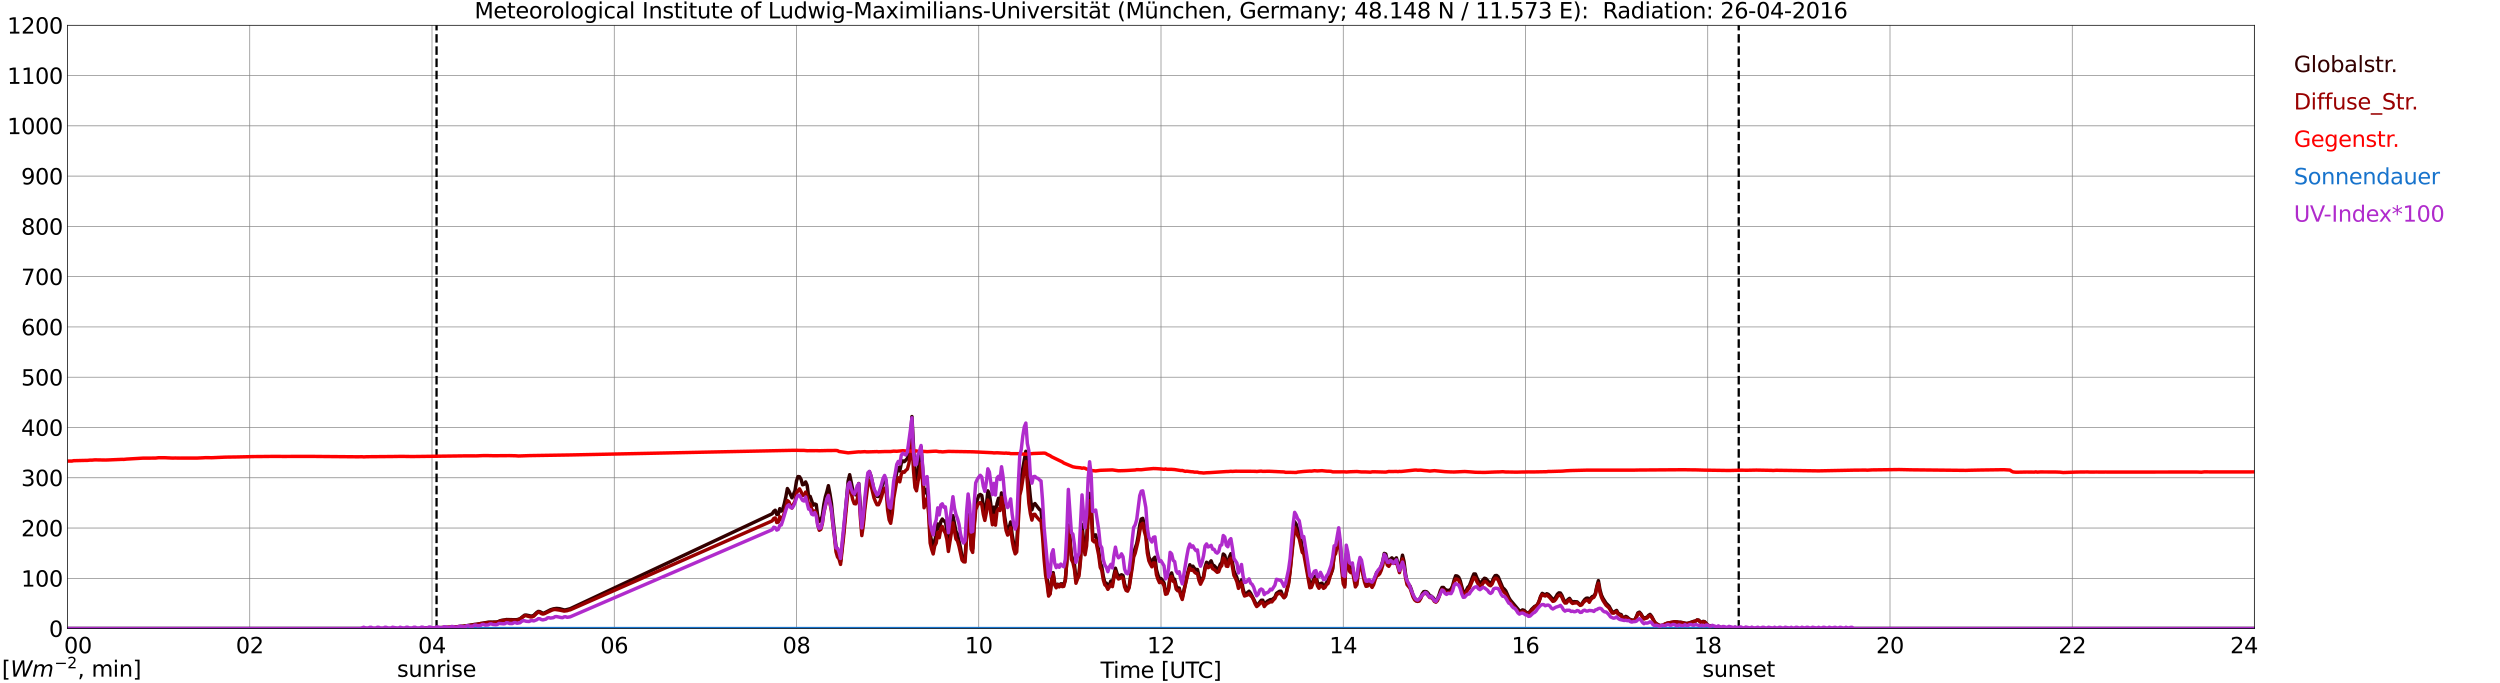 <?xml version="1.0" encoding="utf-8" standalone="no"?>
<!DOCTYPE svg PUBLIC "-//W3C//DTD SVG 1.1//EN"
  "http://www.w3.org/Graphics/SVG/1.1/DTD/svg11.dtd">
<svg xmlns:xlink="http://www.w3.org/1999/xlink" width="1085.4pt" height="296.64pt" viewBox="0 0 1085.4 296.64" xmlns="http://www.w3.org/2000/svg" version="1.1">
 <defs>
  <style type="text/css">*{stroke-linejoin: round; stroke-linecap: butt}</style>
 </defs>
 <g id="figure_1">
  <g id="patch_1">
   <path d="M 0 296.64 
L 1085.4 296.64 
L 1085.4 0 
L 0 0 
z
" style="fill: #ffffff"/>
  </g>
  <g id="axes_1">
   <g id="patch_2">
    <path d="M 29.306 272.909 
L 978.814 272.909 
L 978.814 10.976 
L 29.306 10.976 
z
" style="fill: #ffffff"/>
   </g>
   <g id="patch_3">
    <path d="M 978.814 272.909 
L 978.814 272.909 
L 978.814 10.976 
L 978.814 10.976 
z
" clip-path="url(#pc41abbc23a)" style="fill: #d3d3d3; opacity: 0.25; stroke: #d3d3d3; stroke-linejoin: miter"/>
   </g>
   <g id="matplotlib.axis_1">
    <g id="xtick_1">
     <g id="line2d_1">
      <path d="M 29.306 272.909 
L 29.306 10.976 
" clip-path="url(#pc41abbc23a)" style="fill: none; stroke: #808080; stroke-width: 0.3; stroke-linecap: square"/>
     </g>
     <g id="line2d_2"/>
     <g id="text_1">
      <!--    00 -->
      <g transform="translate(18.733 283.627) scale(0.095 -0.095)">
       <defs>
        <path id="DejaVuSans-20" transform="scale(0.016)"/>
        <path id="DejaVuSans-30" d="M 2034 4250 
Q 1547 4250 1301 3770 
Q 1056 3291 1056 2328 
Q 1056 1369 1301 889 
Q 1547 409 2034 409 
Q 2525 409 2770 889 
Q 3016 1369 3016 2328 
Q 3016 3291 2770 3770 
Q 2525 4250 2034 4250 
z
M 2034 4750 
Q 2819 4750 3233 4129 
Q 3647 3509 3647 2328 
Q 3647 1150 3233 529 
Q 2819 -91 2034 -91 
Q 1250 -91 836 529 
Q 422 1150 422 2328 
Q 422 3509 836 4129 
Q 1250 4750 2034 4750 
z
" transform="scale(0.016)"/>
       </defs>
       <use xlink:href="#DejaVuSans-20"/>
       <use xlink:href="#DejaVuSans-20" transform="translate(31.787 0)"/>
       <use xlink:href="#DejaVuSans-20" transform="translate(63.574 0)"/>
       <use xlink:href="#DejaVuSans-30" transform="translate(95.361 0)"/>
       <use xlink:href="#DejaVuSans-30" transform="translate(158.984 0)"/>
      </g>
     </g>
    </g>
    <g id="xtick_2">
     <g id="line2d_3">
      <path d="M 108.431 272.909 
L 108.431 10.976 
" clip-path="url(#pc41abbc23a)" style="fill: none; stroke: #808080; stroke-width: 0.3; stroke-linecap: square"/>
     </g>
     <g id="line2d_4"/>
     <g id="text_2">
      <!-- 02 -->
      <g transform="translate(102.387 283.627) scale(0.095 -0.095)">
       <defs>
        <path id="DejaVuSans-32" d="M 1228 531 
L 3431 531 
L 3431 0 
L 469 0 
L 469 531 
Q 828 903 1448 1529 
Q 2069 2156 2228 2338 
Q 2531 2678 2651 2914 
Q 2772 3150 2772 3378 
Q 2772 3750 2511 3984 
Q 2250 4219 1831 4219 
Q 1534 4219 1204 4116 
Q 875 4013 500 3803 
L 500 4441 
Q 881 4594 1212 4672 
Q 1544 4750 1819 4750 
Q 2544 4750 2975 4387 
Q 3406 4025 3406 3419 
Q 3406 3131 3298 2873 
Q 3191 2616 2906 2266 
Q 2828 2175 2409 1742 
Q 1991 1309 1228 531 
z
" transform="scale(0.016)"/>
       </defs>
       <use xlink:href="#DejaVuSans-30"/>
       <use xlink:href="#DejaVuSans-32" transform="translate(63.623 0)"/>
      </g>
     </g>
    </g>
    <g id="xtick_3">
     <g id="line2d_5">
      <path d="M 187.557 272.909 
L 187.557 10.976 
" clip-path="url(#pc41abbc23a)" style="fill: none; stroke: #808080; stroke-width: 0.3; stroke-linecap: square"/>
     </g>
     <g id="line2d_6"/>
     <g id="text_3">
      <!-- 04 -->
      <g transform="translate(181.513 283.627) scale(0.095 -0.095)">
       <defs>
        <path id="DejaVuSans-34" d="M 2419 4116 
L 825 1625 
L 2419 1625 
L 2419 4116 
z
M 2253 4666 
L 3047 4666 
L 3047 1625 
L 3713 1625 
L 3713 1100 
L 3047 1100 
L 3047 0 
L 2419 0 
L 2419 1100 
L 313 1100 
L 313 1709 
L 2253 4666 
z
" transform="scale(0.016)"/>
       </defs>
       <use xlink:href="#DejaVuSans-30"/>
       <use xlink:href="#DejaVuSans-34" transform="translate(63.623 0)"/>
      </g>
     </g>
    </g>
    <g id="xtick_4">
     <g id="line2d_7">
      <path d="M 266.683 272.909 
L 266.683 10.976 
" clip-path="url(#pc41abbc23a)" style="fill: none; stroke: #808080; stroke-width: 0.3; stroke-linecap: square"/>
     </g>
     <g id="line2d_8"/>
     <g id="text_4">
      <!-- 06 -->
      <g transform="translate(260.638 283.627) scale(0.095 -0.095)">
       <defs>
        <path id="DejaVuSans-36" d="M 2113 2584 
Q 1688 2584 1439 2293 
Q 1191 2003 1191 1497 
Q 1191 994 1439 701 
Q 1688 409 2113 409 
Q 2538 409 2786 701 
Q 3034 994 3034 1497 
Q 3034 2003 2786 2293 
Q 2538 2584 2113 2584 
z
M 3366 4563 
L 3366 3988 
Q 3128 4100 2886 4159 
Q 2644 4219 2406 4219 
Q 1781 4219 1451 3797 
Q 1122 3375 1075 2522 
Q 1259 2794 1537 2939 
Q 1816 3084 2150 3084 
Q 2853 3084 3261 2657 
Q 3669 2231 3669 1497 
Q 3669 778 3244 343 
Q 2819 -91 2113 -91 
Q 1303 -91 875 529 
Q 447 1150 447 2328 
Q 447 3434 972 4092 
Q 1497 4750 2381 4750 
Q 2619 4750 2861 4703 
Q 3103 4656 3366 4563 
z
" transform="scale(0.016)"/>
       </defs>
       <use xlink:href="#DejaVuSans-30"/>
       <use xlink:href="#DejaVuSans-36" transform="translate(63.623 0)"/>
      </g>
     </g>
    </g>
    <g id="xtick_5">
     <g id="line2d_9">
      <path d="M 345.808 272.909 
L 345.808 10.976 
" clip-path="url(#pc41abbc23a)" style="fill: none; stroke: #808080; stroke-width: 0.3; stroke-linecap: square"/>
     </g>
     <g id="line2d_10"/>
     <g id="text_5">
      <!-- 08 -->
      <g transform="translate(339.764 283.627) scale(0.095 -0.095)">
       <defs>
        <path id="DejaVuSans-38" d="M 2034 2216 
Q 1584 2216 1326 1975 
Q 1069 1734 1069 1313 
Q 1069 891 1326 650 
Q 1584 409 2034 409 
Q 2484 409 2743 651 
Q 3003 894 3003 1313 
Q 3003 1734 2745 1975 
Q 2488 2216 2034 2216 
z
M 1403 2484 
Q 997 2584 770 2862 
Q 544 3141 544 3541 
Q 544 4100 942 4425 
Q 1341 4750 2034 4750 
Q 2731 4750 3128 4425 
Q 3525 4100 3525 3541 
Q 3525 3141 3298 2862 
Q 3072 2584 2669 2484 
Q 3125 2378 3379 2068 
Q 3634 1759 3634 1313 
Q 3634 634 3220 271 
Q 2806 -91 2034 -91 
Q 1263 -91 848 271 
Q 434 634 434 1313 
Q 434 1759 690 2068 
Q 947 2378 1403 2484 
z
M 1172 3481 
Q 1172 3119 1398 2916 
Q 1625 2713 2034 2713 
Q 2441 2713 2670 2916 
Q 2900 3119 2900 3481 
Q 2900 3844 2670 4047 
Q 2441 4250 2034 4250 
Q 1625 4250 1398 4047 
Q 1172 3844 1172 3481 
z
" transform="scale(0.016)"/>
       </defs>
       <use xlink:href="#DejaVuSans-30"/>
       <use xlink:href="#DejaVuSans-38" transform="translate(63.623 0)"/>
      </g>
     </g>
    </g>
    <g id="xtick_6">
     <g id="line2d_11">
      <path d="M 424.934 272.909 
L 424.934 10.976 
" clip-path="url(#pc41abbc23a)" style="fill: none; stroke: #808080; stroke-width: 0.3; stroke-linecap: square"/>
     </g>
     <g id="line2d_12"/>
     <g id="text_6">
      <!-- 10 -->
      <g transform="translate(418.89 283.627) scale(0.095 -0.095)">
       <defs>
        <path id="DejaVuSans-31" d="M 794 531 
L 1825 531 
L 1825 4091 
L 703 3866 
L 703 4441 
L 1819 4666 
L 2450 4666 
L 2450 531 
L 3481 531 
L 3481 0 
L 794 0 
L 794 531 
z
" transform="scale(0.016)"/>
       </defs>
       <use xlink:href="#DejaVuSans-31"/>
       <use xlink:href="#DejaVuSans-30" transform="translate(63.623 0)"/>
      </g>
     </g>
    </g>
    <g id="xtick_7">
     <g id="line2d_13">
      <path d="M 504.06 272.909 
L 504.06 10.976 
" clip-path="url(#pc41abbc23a)" style="fill: none; stroke: #808080; stroke-width: 0.3; stroke-linecap: square"/>
     </g>
     <g id="line2d_14"/>
     <g id="text_7">
      <!-- 12 -->
      <g transform="translate(498.015 283.627) scale(0.095 -0.095)">
       <use xlink:href="#DejaVuSans-31"/>
       <use xlink:href="#DejaVuSans-32" transform="translate(63.623 0)"/>
      </g>
     </g>
    </g>
    <g id="xtick_8">
     <g id="line2d_15">
      <path d="M 583.185 272.909 
L 583.185 10.976 
" clip-path="url(#pc41abbc23a)" style="fill: none; stroke: #808080; stroke-width: 0.3; stroke-linecap: square"/>
     </g>
     <g id="line2d_16"/>
     <g id="text_8">
      <!-- 14 -->
      <g transform="translate(577.141 283.627) scale(0.095 -0.095)">
       <use xlink:href="#DejaVuSans-31"/>
       <use xlink:href="#DejaVuSans-34" transform="translate(63.623 0)"/>
      </g>
     </g>
    </g>
    <g id="xtick_9">
     <g id="line2d_17">
      <path d="M 662.311 272.909 
L 662.311 10.976 
" clip-path="url(#pc41abbc23a)" style="fill: none; stroke: #808080; stroke-width: 0.3; stroke-linecap: square"/>
     </g>
     <g id="line2d_18"/>
     <g id="text_9">
      <!-- 16 -->
      <g transform="translate(656.267 283.627) scale(0.095 -0.095)">
       <use xlink:href="#DejaVuSans-31"/>
       <use xlink:href="#DejaVuSans-36" transform="translate(63.623 0)"/>
      </g>
     </g>
    </g>
    <g id="xtick_10">
     <g id="line2d_19">
      <path d="M 741.437 272.909 
L 741.437 10.976 
" clip-path="url(#pc41abbc23a)" style="fill: none; stroke: #808080; stroke-width: 0.3; stroke-linecap: square"/>
     </g>
     <g id="line2d_20"/>
     <g id="text_10">
      <!-- 18 -->
      <g transform="translate(735.392 283.627) scale(0.095 -0.095)">
       <use xlink:href="#DejaVuSans-31"/>
       <use xlink:href="#DejaVuSans-38" transform="translate(63.623 0)"/>
      </g>
     </g>
    </g>
    <g id="xtick_11">
     <g id="line2d_21">
      <path d="M 820.562 272.909 
L 820.562 10.976 
" clip-path="url(#pc41abbc23a)" style="fill: none; stroke: #808080; stroke-width: 0.3; stroke-linecap: square"/>
     </g>
     <g id="line2d_22"/>
     <g id="text_11">
      <!-- 20 -->
      <g transform="translate(814.518 283.627) scale(0.095 -0.095)">
       <use xlink:href="#DejaVuSans-32"/>
       <use xlink:href="#DejaVuSans-30" transform="translate(63.623 0)"/>
      </g>
     </g>
    </g>
    <g id="xtick_12">
     <g id="line2d_23">
      <path d="M 899.688 272.909 
L 899.688 10.976 
" clip-path="url(#pc41abbc23a)" style="fill: none; stroke: #808080; stroke-width: 0.3; stroke-linecap: square"/>
     </g>
     <g id="line2d_24"/>
     <g id="text_12">
      <!-- 22 -->
      <g transform="translate(893.644 283.627) scale(0.095 -0.095)">
       <use xlink:href="#DejaVuSans-32"/>
       <use xlink:href="#DejaVuSans-32" transform="translate(63.623 0)"/>
      </g>
     </g>
    </g>
    <g id="xtick_13">
     <g id="line2d_25">
      <path d="M 978.814 272.909 
L 978.814 10.976 
" clip-path="url(#pc41abbc23a)" style="fill: none; stroke: #808080; stroke-width: 0.3; stroke-linecap: square"/>
     </g>
     <g id="line2d_26"/>
     <g id="text_13">
      <!-- 24    -->
      <g transform="translate(968.241 283.627) scale(0.095 -0.095)">
       <use xlink:href="#DejaVuSans-32"/>
       <use xlink:href="#DejaVuSans-34" transform="translate(63.623 0)"/>
       <use xlink:href="#DejaVuSans-20" transform="translate(127.246 0)"/>
       <use xlink:href="#DejaVuSans-20" transform="translate(159.033 0)"/>
       <use xlink:href="#DejaVuSans-20" transform="translate(190.82 0)"/>
      </g>
     </g>
    </g>
    <g id="text_14">
     <!-- Time [UTC] -->
     <g transform="translate(477.806 294.322) scale(0.095 -0.095)">
      <defs>
       <path id="DejaVuSans-54" d="M -19 4666 
L 3928 4666 
L 3928 4134 
L 2272 4134 
L 2272 0 
L 1638 0 
L 1638 4134 
L -19 4134 
L -19 4666 
z
" transform="scale(0.016)"/>
       <path id="DejaVuSans-69" d="M 603 3500 
L 1178 3500 
L 1178 0 
L 603 0 
L 603 3500 
z
M 603 4863 
L 1178 4863 
L 1178 4134 
L 603 4134 
L 603 4863 
z
" transform="scale(0.016)"/>
       <path id="DejaVuSans-6d" d="M 3328 2828 
Q 3544 3216 3844 3400 
Q 4144 3584 4550 3584 
Q 5097 3584 5394 3201 
Q 5691 2819 5691 2113 
L 5691 0 
L 5113 0 
L 5113 2094 
Q 5113 2597 4934 2840 
Q 4756 3084 4391 3084 
Q 3944 3084 3684 2787 
Q 3425 2491 3425 1978 
L 3425 0 
L 2847 0 
L 2847 2094 
Q 2847 2600 2669 2842 
Q 2491 3084 2119 3084 
Q 1678 3084 1418 2786 
Q 1159 2488 1159 1978 
L 1159 0 
L 581 0 
L 581 3500 
L 1159 3500 
L 1159 2956 
Q 1356 3278 1631 3431 
Q 1906 3584 2284 3584 
Q 2666 3584 2933 3390 
Q 3200 3197 3328 2828 
z
" transform="scale(0.016)"/>
       <path id="DejaVuSans-65" d="M 3597 1894 
L 3597 1613 
L 953 1613 
Q 991 1019 1311 708 
Q 1631 397 2203 397 
Q 2534 397 2845 478 
Q 3156 559 3463 722 
L 3463 178 
Q 3153 47 2828 -22 
Q 2503 -91 2169 -91 
Q 1331 -91 842 396 
Q 353 884 353 1716 
Q 353 2575 817 3079 
Q 1281 3584 2069 3584 
Q 2775 3584 3186 3129 
Q 3597 2675 3597 1894 
z
M 3022 2063 
Q 3016 2534 2758 2815 
Q 2500 3097 2075 3097 
Q 1594 3097 1305 2825 
Q 1016 2553 972 2059 
L 3022 2063 
z
" transform="scale(0.016)"/>
       <path id="DejaVuSans-5b" d="M 550 4863 
L 1875 4863 
L 1875 4416 
L 1125 4416 
L 1125 -397 
L 1875 -397 
L 1875 -844 
L 550 -844 
L 550 4863 
z
" transform="scale(0.016)"/>
       <path id="DejaVuSans-55" d="M 556 4666 
L 1191 4666 
L 1191 1831 
Q 1191 1081 1462 751 
Q 1734 422 2344 422 
Q 2950 422 3222 751 
Q 3494 1081 3494 1831 
L 3494 4666 
L 4128 4666 
L 4128 1753 
Q 4128 841 3676 375 
Q 3225 -91 2344 -91 
Q 1459 -91 1007 375 
Q 556 841 556 1753 
L 556 4666 
z
" transform="scale(0.016)"/>
       <path id="DejaVuSans-43" d="M 4122 4306 
L 4122 3641 
Q 3803 3938 3442 4084 
Q 3081 4231 2675 4231 
Q 1875 4231 1450 3742 
Q 1025 3253 1025 2328 
Q 1025 1406 1450 917 
Q 1875 428 2675 428 
Q 3081 428 3442 575 
Q 3803 722 4122 1019 
L 4122 359 
Q 3791 134 3420 21 
Q 3050 -91 2638 -91 
Q 1578 -91 968 557 
Q 359 1206 359 2328 
Q 359 3453 968 4101 
Q 1578 4750 2638 4750 
Q 3056 4750 3426 4639 
Q 3797 4528 4122 4306 
z
" transform="scale(0.016)"/>
       <path id="DejaVuSans-5d" d="M 1947 4863 
L 1947 -844 
L 622 -844 
L 622 -397 
L 1369 -397 
L 1369 4416 
L 622 4416 
L 622 4863 
L 1947 4863 
z
" transform="scale(0.016)"/>
      </defs>
      <use xlink:href="#DejaVuSans-54"/>
      <use xlink:href="#DejaVuSans-69" transform="translate(57.959 0)"/>
      <use xlink:href="#DejaVuSans-6d" transform="translate(85.742 0)"/>
      <use xlink:href="#DejaVuSans-65" transform="translate(183.154 0)"/>
      <use xlink:href="#DejaVuSans-20" transform="translate(244.678 0)"/>
      <use xlink:href="#DejaVuSans-5b" transform="translate(276.465 0)"/>
      <use xlink:href="#DejaVuSans-55" transform="translate(315.479 0)"/>
      <use xlink:href="#DejaVuSans-54" transform="translate(388.672 0)"/>
      <use xlink:href="#DejaVuSans-43" transform="translate(443.881 0)"/>
      <use xlink:href="#DejaVuSans-5d" transform="translate(513.705 0)"/>
     </g>
    </g>
   </g>
   <g id="matplotlib.axis_2">
    <g id="ytick_1">
     <g id="line2d_27">
      <path d="M 29.306 272.909 
L 978.814 272.909 
" clip-path="url(#pc41abbc23a)" style="fill: none; stroke: #808080; stroke-width: 0.3; stroke-linecap: square"/>
     </g>
     <g id="line2d_28"/>
     <g id="text_15">
      <!-- 0 -->
      <g transform="translate(21.261 276.518) scale(0.095 -0.095)">
       <use xlink:href="#DejaVuSans-30"/>
      </g>
     </g>
    </g>
    <g id="ytick_2">
     <g id="line2d_29">
      <path d="M 29.306 251.081 
L 978.814 251.081 
" clip-path="url(#pc41abbc23a)" style="fill: none; stroke: #808080; stroke-width: 0.3; stroke-linecap: square"/>
     </g>
     <g id="line2d_30"/>
     <g id="text_16">
      <!-- 100 -->
      <g transform="translate(9.173 254.69) scale(0.095 -0.095)">
       <use xlink:href="#DejaVuSans-31"/>
       <use xlink:href="#DejaVuSans-30" transform="translate(63.623 0)"/>
       <use xlink:href="#DejaVuSans-30" transform="translate(127.246 0)"/>
      </g>
     </g>
    </g>
    <g id="ytick_3">
     <g id="line2d_31">
      <path d="M 29.306 229.253 
L 978.814 229.253 
" clip-path="url(#pc41abbc23a)" style="fill: none; stroke: #808080; stroke-width: 0.3; stroke-linecap: square"/>
     </g>
     <g id="line2d_32"/>
     <g id="text_17">
      <!-- 200 -->
      <g transform="translate(9.173 232.863) scale(0.095 -0.095)">
       <use xlink:href="#DejaVuSans-32"/>
       <use xlink:href="#DejaVuSans-30" transform="translate(63.623 0)"/>
       <use xlink:href="#DejaVuSans-30" transform="translate(127.246 0)"/>
      </g>
     </g>
    </g>
    <g id="ytick_4">
     <g id="line2d_33">
      <path d="M 29.306 207.426 
L 978.814 207.426 
" clip-path="url(#pc41abbc23a)" style="fill: none; stroke: #808080; stroke-width: 0.3; stroke-linecap: square"/>
     </g>
     <g id="line2d_34"/>
     <g id="text_18">
      <!-- 300 -->
      <g transform="translate(9.173 211.035) scale(0.095 -0.095)">
       <defs>
        <path id="DejaVuSans-33" d="M 2597 2516 
Q 3050 2419 3304 2112 
Q 3559 1806 3559 1356 
Q 3559 666 3084 287 
Q 2609 -91 1734 -91 
Q 1441 -91 1130 -33 
Q 819 25 488 141 
L 488 750 
Q 750 597 1062 519 
Q 1375 441 1716 441 
Q 2309 441 2620 675 
Q 2931 909 2931 1356 
Q 2931 1769 2642 2001 
Q 2353 2234 1838 2234 
L 1294 2234 
L 1294 2753 
L 1863 2753 
Q 2328 2753 2575 2939 
Q 2822 3125 2822 3475 
Q 2822 3834 2567 4026 
Q 2313 4219 1838 4219 
Q 1578 4219 1281 4162 
Q 984 4106 628 3988 
L 628 4550 
Q 988 4650 1302 4700 
Q 1616 4750 1894 4750 
Q 2613 4750 3031 4423 
Q 3450 4097 3450 3541 
Q 3450 3153 3228 2886 
Q 3006 2619 2597 2516 
z
" transform="scale(0.016)"/>
       </defs>
       <use xlink:href="#DejaVuSans-33"/>
       <use xlink:href="#DejaVuSans-30" transform="translate(63.623 0)"/>
       <use xlink:href="#DejaVuSans-30" transform="translate(127.246 0)"/>
      </g>
     </g>
    </g>
    <g id="ytick_5">
     <g id="line2d_35">
      <path d="M 29.306 185.598 
L 978.814 185.598 
" clip-path="url(#pc41abbc23a)" style="fill: none; stroke: #808080; stroke-width: 0.3; stroke-linecap: square"/>
     </g>
     <g id="line2d_36"/>
     <g id="text_19">
      <!-- 400 -->
      <g transform="translate(9.173 189.207) scale(0.095 -0.095)">
       <use xlink:href="#DejaVuSans-34"/>
       <use xlink:href="#DejaVuSans-30" transform="translate(63.623 0)"/>
       <use xlink:href="#DejaVuSans-30" transform="translate(127.246 0)"/>
      </g>
     </g>
    </g>
    <g id="ytick_6">
     <g id="line2d_37">
      <path d="M 29.306 163.77 
L 978.814 163.77 
" clip-path="url(#pc41abbc23a)" style="fill: none; stroke: #808080; stroke-width: 0.3; stroke-linecap: square"/>
     </g>
     <g id="line2d_38"/>
     <g id="text_20">
      <!-- 500 -->
      <g transform="translate(9.173 167.379) scale(0.095 -0.095)">
       <defs>
        <path id="DejaVuSans-35" d="M 691 4666 
L 3169 4666 
L 3169 4134 
L 1269 4134 
L 1269 2991 
Q 1406 3038 1543 3061 
Q 1681 3084 1819 3084 
Q 2600 3084 3056 2656 
Q 3513 2228 3513 1497 
Q 3513 744 3044 326 
Q 2575 -91 1722 -91 
Q 1428 -91 1123 -41 
Q 819 9 494 109 
L 494 744 
Q 775 591 1075 516 
Q 1375 441 1709 441 
Q 2250 441 2565 725 
Q 2881 1009 2881 1497 
Q 2881 1984 2565 2268 
Q 2250 2553 1709 2553 
Q 1456 2553 1204 2497 
Q 953 2441 691 2322 
L 691 4666 
z
" transform="scale(0.016)"/>
       </defs>
       <use xlink:href="#DejaVuSans-35"/>
       <use xlink:href="#DejaVuSans-30" transform="translate(63.623 0)"/>
       <use xlink:href="#DejaVuSans-30" transform="translate(127.246 0)"/>
      </g>
     </g>
    </g>
    <g id="ytick_7">
     <g id="line2d_39">
      <path d="M 29.306 141.942 
L 978.814 141.942 
" clip-path="url(#pc41abbc23a)" style="fill: none; stroke: #808080; stroke-width: 0.3; stroke-linecap: square"/>
     </g>
     <g id="line2d_40"/>
     <g id="text_21">
      <!-- 600 -->
      <g transform="translate(9.173 145.551) scale(0.095 -0.095)">
       <use xlink:href="#DejaVuSans-36"/>
       <use xlink:href="#DejaVuSans-30" transform="translate(63.623 0)"/>
       <use xlink:href="#DejaVuSans-30" transform="translate(127.246 0)"/>
      </g>
     </g>
    </g>
    <g id="ytick_8">
     <g id="line2d_41">
      <path d="M 29.306 120.114 
L 978.814 120.114 
" clip-path="url(#pc41abbc23a)" style="fill: none; stroke: #808080; stroke-width: 0.3; stroke-linecap: square"/>
     </g>
     <g id="line2d_42"/>
     <g id="text_22">
      <!-- 700 -->
      <g transform="translate(9.173 123.724) scale(0.095 -0.095)">
       <defs>
        <path id="DejaVuSans-37" d="M 525 4666 
L 3525 4666 
L 3525 4397 
L 1831 0 
L 1172 0 
L 2766 4134 
L 525 4134 
L 525 4666 
z
" transform="scale(0.016)"/>
       </defs>
       <use xlink:href="#DejaVuSans-37"/>
       <use xlink:href="#DejaVuSans-30" transform="translate(63.623 0)"/>
       <use xlink:href="#DejaVuSans-30" transform="translate(127.246 0)"/>
      </g>
     </g>
    </g>
    <g id="ytick_9">
     <g id="line2d_43">
      <path d="M 29.306 98.287 
L 978.814 98.287 
" clip-path="url(#pc41abbc23a)" style="fill: none; stroke: #808080; stroke-width: 0.3; stroke-linecap: square"/>
     </g>
     <g id="line2d_44"/>
     <g id="text_23">
      <!-- 800 -->
      <g transform="translate(9.173 101.896) scale(0.095 -0.095)">
       <use xlink:href="#DejaVuSans-38"/>
       <use xlink:href="#DejaVuSans-30" transform="translate(63.623 0)"/>
       <use xlink:href="#DejaVuSans-30" transform="translate(127.246 0)"/>
      </g>
     </g>
    </g>
    <g id="ytick_10">
     <g id="line2d_45">
      <path d="M 29.306 76.459 
L 978.814 76.459 
" clip-path="url(#pc41abbc23a)" style="fill: none; stroke: #808080; stroke-width: 0.3; stroke-linecap: square"/>
     </g>
     <g id="line2d_46"/>
     <g id="text_24">
      <!-- 900 -->
      <g transform="translate(9.173 80.068) scale(0.095 -0.095)">
       <defs>
        <path id="DejaVuSans-39" d="M 703 97 
L 703 672 
Q 941 559 1184 500 
Q 1428 441 1663 441 
Q 2288 441 2617 861 
Q 2947 1281 2994 2138 
Q 2813 1869 2534 1725 
Q 2256 1581 1919 1581 
Q 1219 1581 811 2004 
Q 403 2428 403 3163 
Q 403 3881 828 4315 
Q 1253 4750 1959 4750 
Q 2769 4750 3195 4129 
Q 3622 3509 3622 2328 
Q 3622 1225 3098 567 
Q 2575 -91 1691 -91 
Q 1453 -91 1209 -44 
Q 966 3 703 97 
z
M 1959 2075 
Q 2384 2075 2632 2365 
Q 2881 2656 2881 3163 
Q 2881 3666 2632 3958 
Q 2384 4250 1959 4250 
Q 1534 4250 1286 3958 
Q 1038 3666 1038 3163 
Q 1038 2656 1286 2365 
Q 1534 2075 1959 2075 
z
" transform="scale(0.016)"/>
       </defs>
       <use xlink:href="#DejaVuSans-39"/>
       <use xlink:href="#DejaVuSans-30" transform="translate(63.623 0)"/>
       <use xlink:href="#DejaVuSans-30" transform="translate(127.246 0)"/>
      </g>
     </g>
    </g>
    <g id="ytick_11">
     <g id="line2d_47">
      <path d="M 29.306 54.631 
L 978.814 54.631 
" clip-path="url(#pc41abbc23a)" style="fill: none; stroke: #808080; stroke-width: 0.3; stroke-linecap: square"/>
     </g>
     <g id="line2d_48"/>
     <g id="text_25">
      <!-- 1000 -->
      <g transform="translate(3.128 58.24) scale(0.095 -0.095)">
       <use xlink:href="#DejaVuSans-31"/>
       <use xlink:href="#DejaVuSans-30" transform="translate(63.623 0)"/>
       <use xlink:href="#DejaVuSans-30" transform="translate(127.246 0)"/>
       <use xlink:href="#DejaVuSans-30" transform="translate(190.869 0)"/>
      </g>
     </g>
    </g>
    <g id="ytick_12">
     <g id="line2d_49">
      <path d="M 29.306 32.803 
L 978.814 32.803 
" clip-path="url(#pc41abbc23a)" style="fill: none; stroke: #808080; stroke-width: 0.3; stroke-linecap: square"/>
     </g>
     <g id="line2d_50"/>
     <g id="text_26">
      <!-- 1100 -->
      <g transform="translate(3.128 36.413) scale(0.095 -0.095)">
       <use xlink:href="#DejaVuSans-31"/>
       <use xlink:href="#DejaVuSans-31" transform="translate(63.623 0)"/>
       <use xlink:href="#DejaVuSans-30" transform="translate(127.246 0)"/>
       <use xlink:href="#DejaVuSans-30" transform="translate(190.869 0)"/>
      </g>
     </g>
    </g>
    <g id="ytick_13">
     <g id="line2d_51">
      <path d="M 29.306 10.976 
L 978.814 10.976 
" clip-path="url(#pc41abbc23a)" style="fill: none; stroke: #808080; stroke-width: 0.3; stroke-linecap: square"/>
     </g>
     <g id="line2d_52"/>
     <g id="text_27">
      <!-- 1200 -->
      <g transform="translate(3.128 14.585) scale(0.095 -0.095)">
       <use xlink:href="#DejaVuSans-31"/>
       <use xlink:href="#DejaVuSans-32" transform="translate(63.623 0)"/>
       <use xlink:href="#DejaVuSans-30" transform="translate(127.246 0)"/>
       <use xlink:href="#DejaVuSans-30" transform="translate(190.869 0)"/>
      </g>
     </g>
    </g>
   </g>
   <g id="line2d_53">
    <path d="M 189.535 272.909 
L 189.535 10.976 
" clip-path="url(#pc41abbc23a)" style="fill: none; stroke-dasharray: 3.7,1.6; stroke-dashoffset: 0; stroke: #000000"/>
   </g>
   <g id="line2d_54">
    <path d="M 754.888 272.909 
L 754.888 10.976 
" clip-path="url(#pc41abbc23a)" style="fill: none; stroke-dasharray: 3.7,1.6; stroke-dashoffset: 0; stroke: #000000"/>
   </g>
   <g id="line2d_55">
    <path d="M 29.306 272.909 
L 182.282 272.909 
L 182.941 272.682 
L 183.601 272.771 
L 184.26 272.653 
L 184.92 272.771 
L 186.238 272.564 
L 190.195 272.533 
L 191.513 272.446 
L 195.47 272.357 
L 196.129 272.239 
L 197.448 272.267 
L 198.107 272.119 
L 199.426 272.031 
L 200.085 271.911 
L 200.745 271.942 
L 205.36 271.23 
L 206.02 271.082 
L 206.679 271.082 
L 211.954 270.134 
L 215.91 270.047 
L 217.229 269.484 
L 217.889 269.305 
L 219.207 269.128 
L 219.867 268.98 
L 223.164 269.069 
L 224.482 269.039 
L 225.801 268.624 
L 227.779 267.055 
L 228.439 267.026 
L 229.757 267.293 
L 230.417 267.469 
L 231.076 267.441 
L 231.736 267.144 
L 233.054 265.869 
L 233.714 265.455 
L 234.373 265.544 
L 235.692 266.256 
L 236.351 266.107 
L 238.989 264.745 
L 240.308 264.33 
L 241.626 264.152 
L 242.945 264.272 
L 244.923 264.804 
L 245.583 264.774 
L 247.561 264.272 
L 335.258 223.063 
L 335.918 222.026 
L 336.577 221.524 
L 337.236 223.388 
L 337.896 223.27 
L 338.555 220.843 
L 339.215 221.908 
L 339.874 220.93 
L 340.533 218.621 
L 341.193 215.659 
L 341.852 212.105 
L 342.512 213.171 
L 343.83 216.133 
L 345.149 213.053 
L 345.808 208.818 
L 346.468 206.893 
L 347.127 206.98 
L 347.787 208.107 
L 348.446 210.477 
L 349.105 210.27 
L 349.765 209.233 
L 350.424 210.713 
L 351.083 215.6 
L 351.743 215.511 
L 353.062 219.333 
L 353.721 218.798 
L 354.38 219.064 
L 355.04 224.307 
L 355.699 226.35 
L 356.359 226.025 
L 357.018 223.803 
L 357.677 219.005 
L 358.337 215.718 
L 358.996 213.498 
L 359.655 210.861 
L 360.315 214.297 
L 360.974 218.473 
L 361.634 225.254 
L 362.952 237.251 
L 363.612 238.849 
L 364.271 239.737 
L 364.93 243.825 
L 366.249 231.089 
L 368.227 208.847 
L 368.887 206.092 
L 370.206 212.49 
L 370.865 214.563 
L 371.524 214.86 
L 372.184 213.022 
L 372.843 209.914 
L 374.162 229.52 
L 374.821 226.232 
L 375.481 218.71 
L 376.799 206.714 
L 377.459 204.76 
L 378.118 206.596 
L 379.437 212.607 
L 380.756 215.511 
L 381.415 215.569 
L 382.074 214.059 
L 382.734 212.016 
L 383.393 209.381 
L 384.053 207.781 
L 384.712 208.877 
L 385.371 217.259 
L 386.031 222.292 
L 386.69 223.744 
L 387.349 219.806 
L 388.009 212.548 
L 389.328 205.086 
L 389.987 202.953 
L 390.646 204.494 
L 391.306 201.207 
L 391.965 200.08 
L 392.624 200.406 
L 393.943 199.074 
L 394.603 196.141 
L 395.262 190.841 
L 395.921 180.859 
L 397.24 205.767 
L 397.899 208.224 
L 398.559 204.287 
L 399.878 194.128 
L 400.537 202.835 
L 401.196 214.297 
L 401.856 212.727 
L 402.515 212.313 
L 403.175 219.627 
L 403.834 232.097 
L 405.153 238.139 
L 405.812 234.643 
L 406.471 232.305 
L 407.131 227.476 
L 407.79 229.579 
L 408.45 226.499 
L 409.109 225.344 
L 409.768 226.232 
L 410.428 226.202 
L 411.087 230.349 
L 411.746 237.044 
L 412.406 233.518 
L 413.725 223.892 
L 415.043 230.764 
L 415.703 231.77 
L 417.022 237.932 
L 417.681 241.662 
L 418.34 242.256 
L 419 242.195 
L 419.659 231.89 
L 420.318 223.449 
L 420.978 226.616 
L 421.637 236.747 
L 422.297 238.198 
L 422.956 227.505 
L 423.615 219.064 
L 424.934 215.096 
L 425.593 214.681 
L 426.253 215.096 
L 426.912 219.361 
L 427.572 222.205 
L 428.231 219.42 
L 428.89 213.112 
L 429.55 214.266 
L 430.869 224.218 
L 431.528 220.16 
L 432.187 223.923 
L 432.847 218.649 
L 433.506 216.34 
L 434.165 219.095 
L 434.825 214 
L 435.484 216.458 
L 436.144 224.01 
L 436.803 228.188 
L 437.462 229.727 
L 438.122 229.076 
L 438.781 226.616 
L 439.44 232.126 
L 440.1 235.976 
L 440.759 238.316 
L 441.419 236.836 
L 442.737 210.416 
L 443.397 207.188 
L 445.375 195.933 
L 447.353 216.074 
L 448.012 221.345 
L 448.672 219.213 
L 449.331 218.621 
L 451.309 221.227 
L 451.969 221.524 
L 452.628 228.127 
L 453.287 237.932 
L 453.947 245.572 
L 454.606 250.784 
L 455.266 257.627 
L 455.925 257.597 
L 456.584 251.734 
L 457.244 248.623 
L 457.903 253.155 
L 458.563 254.368 
L 459.222 253.657 
L 459.881 254.547 
L 460.541 253.48 
L 461.2 253.48 
L 461.859 253.777 
L 462.519 251.852 
L 463.178 243.588 
L 463.838 227.981 
L 464.497 232.986 
L 465.156 241.13 
L 465.816 242.789 
L 466.475 244.832 
L 467.134 251.465 
L 467.794 250.369 
L 468.453 248.8 
L 469.113 242.343 
L 469.772 227.684 
L 470.431 234.525 
L 471.091 238.582 
L 471.75 234.525 
L 472.409 222.53 
L 473.069 214.238 
L 473.728 218.058 
L 474.388 231.504 
L 475.047 232.955 
L 475.706 232.215 
L 476.366 235.385 
L 477.025 239.205 
L 477.685 244.448 
L 478.344 245.928 
L 479.003 250.134 
L 479.663 252.888 
L 480.322 253.183 
L 480.981 254.635 
L 481.641 253.864 
L 482.3 252.236 
L 482.96 253.362 
L 483.619 249.688 
L 484.278 246.698 
L 484.938 248.89 
L 485.597 250.252 
L 486.916 249.54 
L 487.575 249.867 
L 488.235 253.449 
L 488.894 255.554 
L 489.553 255.702 
L 490.213 254.842 
L 491.532 245.157 
L 492.191 239.827 
L 493.51 236.125 
L 494.169 232.63 
L 494.828 228.009 
L 495.488 225.344 
L 496.147 225.047 
L 497.466 230.764 
L 498.125 237.843 
L 498.785 241.78 
L 499.444 243.291 
L 500.103 244.328 
L 500.763 242.64 
L 501.422 241.929 
L 502.082 247.29 
L 502.741 249.629 
L 503.4 251.347 
L 504.06 251.171 
L 504.719 252 
L 505.379 253.065 
L 506.038 256.975 
L 506.697 257.361 
L 507.357 255.257 
L 508.016 249.747 
L 508.675 248.741 
L 509.335 251.199 
L 509.994 251.496 
L 510.654 254.427 
L 511.313 255.346 
L 511.972 255.316 
L 512.632 257.804 
L 513.291 259.491 
L 514.61 253.598 
L 515.269 250.075 
L 516.588 245.188 
L 517.247 246.519 
L 517.907 245.81 
L 518.566 246.757 
L 519.226 247.29 
L 519.885 247.261 
L 521.204 252.799 
L 522.522 250.282 
L 523.182 246.224 
L 523.841 244.12 
L 524.501 244.95 
L 525.16 244.358 
L 525.819 243.498 
L 526.479 245.246 
L 527.138 245.602 
L 528.457 247.023 
L 529.116 246.875 
L 529.776 245.039 
L 530.435 244.21 
L 531.094 240.538 
L 531.754 241.099 
L 532.413 244.002 
L 533.073 244.535 
L 533.732 241.87 
L 534.391 240.39 
L 535.71 247.822 
L 537.029 250.784 
L 537.688 253.984 
L 538.348 253.51 
L 539.007 251.734 
L 539.666 255.582 
L 540.326 257.922 
L 540.985 257.773 
L 542.304 256.678 
L 542.963 257.568 
L 544.282 260.113 
L 545.601 262.84 
L 546.26 262.305 
L 547.579 260.618 
L 548.238 260.587 
L 548.898 262.366 
L 550.216 261.063 
L 551.535 260.321 
L 552.195 260.351 
L 553.513 259.314 
L 554.173 257.627 
L 555.491 256.708 
L 556.151 256.678 
L 556.81 258.337 
L 557.47 259.404 
L 558.129 258.81 
L 559.448 252.799 
L 560.107 247.586 
L 562.085 226.529 
L 562.745 227.625 
L 563.404 229.758 
L 564.063 229.816 
L 565.382 237.753 
L 566.042 238.493 
L 568.679 253.657 
L 569.338 254.043 
L 570.657 250.49 
L 571.317 249.955 
L 571.976 252.829 
L 572.635 254.576 
L 573.295 253.362 
L 573.954 253.183 
L 574.613 254.694 
L 575.273 254.161 
L 575.932 252.888 
L 576.592 252.146 
L 577.251 249.896 
L 577.91 249.125 
L 578.57 247.172 
L 579.229 240.538 
L 579.889 239.263 
L 580.548 235.236 
L 581.207 232.215 
L 581.867 236.36 
L 582.526 244.921 
L 583.185 251.703 
L 583.845 253.925 
L 584.504 240.508 
L 585.164 241.099 
L 585.823 246.667 
L 586.482 247.348 
L 587.142 245.986 
L 588.46 252.947 
L 589.12 251.91 
L 589.779 246.995 
L 590.439 243.647 
L 591.098 245.277 
L 592.417 251.378 
L 593.076 253.628 
L 593.736 253.657 
L 594.395 252.384 
L 595.054 252.947 
L 595.714 253.984 
L 596.373 252.829 
L 597.692 248.564 
L 598.351 248.298 
L 599.011 247.586 
L 599.67 245.779 
L 600.329 243.647 
L 600.989 240.27 
L 601.648 240.538 
L 602.307 243.262 
L 602.967 243.825 
L 603.626 242.758 
L 604.286 242.195 
L 604.945 242.878 
L 605.604 242.878 
L 606.264 242.195 
L 607.582 247.054 
L 608.242 244.328 
L 608.901 241.04 
L 609.561 243.767 
L 610.22 249.097 
L 610.879 252.592 
L 611.539 253.687 
L 612.198 254.486 
L 612.858 256.294 
L 613.517 258.692 
L 614.176 259.76 
L 614.836 260.41 
L 615.495 260.587 
L 616.154 260.41 
L 616.814 259.345 
L 617.473 257.804 
L 618.133 256.885 
L 618.792 256.798 
L 619.451 256.975 
L 620.111 257.714 
L 620.77 258.692 
L 621.429 258.841 
L 622.089 259.373 
L 622.748 260.203 
L 623.408 260.618 
L 624.067 260.054 
L 624.726 258.396 
L 625.386 256.324 
L 626.045 255.049 
L 626.705 255.049 
L 627.364 255.85 
L 628.023 256.204 
L 628.683 256.352 
L 629.342 256.235 
L 630.001 255.73 
L 630.661 254.34 
L 631.32 251.821 
L 631.98 249.985 
L 632.639 250.075 
L 633.298 250.607 
L 633.958 252.087 
L 635.276 257.064 
L 635.936 257.656 
L 637.255 255.021 
L 637.914 254.309 
L 638.573 252.681 
L 639.233 250.697 
L 639.892 249.186 
L 640.552 249.215 
L 641.211 250.843 
L 641.87 252.146 
L 642.53 252.947 
L 643.189 252.917 
L 643.848 251.734 
L 644.508 251.05 
L 645.167 251.258 
L 646.486 252.829 
L 647.145 253.183 
L 647.805 252.533 
L 648.464 250.933 
L 649.123 249.926 
L 649.783 249.837 
L 650.442 250.4 
L 652.42 255.139 
L 653.08 255.73 
L 653.739 256.531 
L 655.058 259.432 
L 655.717 260.528 
L 659.674 265.208 
L 660.333 265.267 
L 660.992 264.793 
L 661.652 264.972 
L 662.97 266.127 
L 663.63 266.068 
L 664.289 265.474 
L 664.949 264.557 
L 666.267 263.283 
L 666.927 262.988 
L 667.586 262.305 
L 668.246 260.856 
L 668.905 258.81 
L 669.564 257.627 
L 670.883 258.308 
L 671.542 257.773 
L 672.202 258.042 
L 672.861 258.692 
L 674.18 260.233 
L 674.839 260.085 
L 675.499 259.166 
L 676.158 257.981 
L 676.817 257.389 
L 677.477 257.479 
L 678.136 258.544 
L 678.796 260.174 
L 679.455 261.15 
L 680.114 261.209 
L 680.774 260.262 
L 681.433 259.788 
L 682.092 260.794 
L 682.752 261.358 
L 683.411 261.209 
L 684.73 261.299 
L 686.049 262.602 
L 686.708 262.335 
L 687.368 261.181 
L 688.027 260.292 
L 688.686 259.729 
L 689.346 259.67 
L 690.005 260.677 
L 690.664 259.64 
L 691.324 258.989 
L 691.983 258.81 
L 692.643 257.686 
L 693.302 254.458 
L 693.961 252.087 
L 694.621 255.938 
L 695.28 258.367 
L 695.939 259.76 
L 697.258 261.831 
L 698.577 263.165 
L 699.896 265.594 
L 700.555 265.802 
L 701.874 265.031 
L 702.533 266.216 
L 703.193 266.629 
L 703.852 266.808 
L 704.511 268.17 
L 705.171 268.139 
L 705.83 267.607 
L 706.49 267.932 
L 707.149 268.585 
L 707.808 268.969 
L 708.468 269.176 
L 709.127 269.266 
L 709.786 269.058 
L 710.446 267.727 
L 711.105 266.096 
L 711.765 265.771 
L 712.424 266.483 
L 713.083 267.637 
L 713.743 268.495 
L 714.402 268.139 
L 715.062 267.993 
L 715.721 267.192 
L 716.38 266.749 
L 717.04 267.548 
L 718.358 270.036 
L 719.018 270.687 
L 720.337 271.457 
L 720.996 271.636 
L 721.655 271.547 
L 722.974 270.925 
L 724.293 270.451 
L 726.271 270.154 
L 726.93 269.977 
L 728.249 270.036 
L 728.909 270.185 
L 729.568 270.126 
L 732.205 270.658 
L 732.865 270.599 
L 734.184 270.154 
L 735.502 269.711 
L 736.162 269.65 
L 736.821 269.148 
L 737.48 269.207 
L 738.14 269.888 
L 738.799 270.154 
L 739.459 269.77 
L 740.118 269.918 
L 741.437 271.429 
L 743.415 272.02 
L 746.052 272.317 
L 746.712 272.346 
L 747.371 272.525 
L 748.69 272.643 
L 750.009 272.494 
L 751.987 272.612 
L 752.646 272.76 
L 755.284 272.791 
L 755.943 272.909 
L 978.154 272.909 
L 978.154 272.909 
" clip-path="url(#pc41abbc23a)" style="fill: none; stroke: #330000; stroke-width: 1.5; stroke-linecap: square"/>
   </g>
   <g id="line2d_56">
    <path d="M 29.306 272.909 
L 182.282 272.909 
L 182.941 272.697 
L 184.92 272.656 
L 186.238 272.573 
L 192.173 272.488 
L 192.832 272.405 
L 193.492 272.446 
L 194.81 272.319 
L 196.788 272.237 
L 202.063 271.859 
L 203.382 271.606 
L 204.042 271.564 
L 204.701 271.396 
L 205.36 271.396 
L 206.679 271.101 
L 207.339 271.06 
L 208.657 270.724 
L 209.317 270.724 
L 211.954 270.305 
L 212.614 270.222 
L 213.932 270.305 
L 215.91 270.178 
L 217.229 269.591 
L 219.207 269.255 
L 220.526 269.213 
L 222.504 269.255 
L 224.482 269.298 
L 225.801 268.753 
L 227.779 267.325 
L 228.439 267.325 
L 230.417 267.871 
L 231.076 267.827 
L 231.736 267.535 
L 233.054 266.234 
L 233.714 265.771 
L 234.373 265.939 
L 235.033 266.402 
L 235.692 266.611 
L 236.351 266.443 
L 237.67 265.813 
L 239.648 264.889 
L 240.308 264.68 
L 240.967 264.597 
L 242.945 264.889 
L 244.923 265.311 
L 246.242 265.142 
L 246.901 264.889 
L 247.561 264.765 
L 335.258 226.147 
L 335.918 225.097 
L 336.577 224.846 
L 337.236 226.861 
L 337.896 226.693 
L 338.555 224.342 
L 339.215 225.728 
L 339.874 224.72 
L 340.533 222.663 
L 341.852 217.331 
L 342.512 217.835 
L 343.171 219.682 
L 343.83 220.564 
L 344.49 218.844 
L 345.149 217.711 
L 345.808 214.057 
L 346.468 213.009 
L 347.127 212.254 
L 347.787 213.47 
L 348.446 215.065 
L 349.105 215.065 
L 349.765 213.638 
L 350.424 215.694 
L 351.083 219.348 
L 351.743 218.758 
L 352.402 220.941 
L 353.062 222.327 
L 353.721 221.823 
L 354.38 222.495 
L 355.04 227.952 
L 355.699 230.218 
L 356.359 229.799 
L 357.018 227.407 
L 357.677 222.705 
L 358.337 219.64 
L 359.655 214.856 
L 360.974 221.865 
L 361.634 228.162 
L 362.293 233.156 
L 362.952 239.539 
L 363.612 241.804 
L 364.271 242.686 
L 364.93 245.037 
L 366.249 233.073 
L 368.227 212.42 
L 368.887 210.281 
L 369.546 213.932 
L 370.206 216.87 
L 370.865 218.634 
L 371.524 218.758 
L 372.184 216.744 
L 372.843 213.428 
L 373.502 224.259 
L 374.162 232.527 
L 374.821 228.035 
L 375.481 221.026 
L 376.799 210.405 
L 377.459 208.726 
L 378.118 210.49 
L 379.437 216.115 
L 380.096 217.794 
L 380.756 219.136 
L 381.415 219.136 
L 382.074 217.711 
L 382.734 215.694 
L 383.393 213.302 
L 384.053 211.959 
L 384.712 212.965 
L 385.371 221.445 
L 386.031 225.684 
L 386.69 227.197 
L 387.349 223.168 
L 388.009 216.366 
L 389.328 208.895 
L 389.987 207.426 
L 390.646 209.189 
L 391.306 205.915 
L 391.965 204.824 
L 392.624 205.033 
L 393.284 204.193 
L 393.943 203.689 
L 394.603 201.255 
L 395.262 197.057 
L 395.921 191.6 
L 396.581 204.025 
L 397.24 211.664 
L 397.899 213.092 
L 398.559 208.98 
L 399.218 205.83 
L 399.878 201.296 
L 400.537 209.231 
L 401.196 220.439 
L 401.856 218.045 
L 402.515 216.366 
L 403.175 223.209 
L 403.834 235.76 
L 404.493 238.53 
L 405.153 240.503 
L 405.812 237.02 
L 406.471 235.76 
L 407.131 231.1 
L 407.79 233.451 
L 408.45 229.672 
L 409.109 228.581 
L 409.768 230.345 
L 410.428 231.478 
L 411.087 234.165 
L 411.746 239.412 
L 413.725 227.029 
L 415.043 234.038 
L 415.703 234.837 
L 416.362 237.188 
L 417.681 243.19 
L 418.34 243.904 
L 419 243.987 
L 419.659 232.905 
L 420.318 224.552 
L 420.978 227.867 
L 421.637 238.403 
L 422.297 239.831 
L 422.956 228.917 
L 423.615 221.277 
L 424.275 219.682 
L 424.934 218.422 
L 425.593 218.213 
L 426.253 219.053 
L 426.912 223.334 
L 427.572 225.938 
L 428.231 222.578 
L 428.89 217.08 
L 429.55 218.802 
L 430.869 227.826 
L 431.528 223.713 
L 432.187 227.994 
L 432.847 221.991 
L 433.506 220.9 
L 434.165 221.655 
L 434.825 215.947 
L 435.484 219.095 
L 436.144 226.106 
L 436.803 230.345 
L 437.462 232.318 
L 438.122 231.604 
L 438.781 229.127 
L 439.44 234.752 
L 440.1 238.279 
L 440.759 240.462 
L 441.419 239.663 
L 442.737 215.107 
L 443.397 212.42 
L 444.716 203.942 
L 445.375 200.373 
L 446.694 218.507 
L 447.353 223 
L 448.012 225.811 
L 448.672 223.334 
L 449.331 223.292 
L 449.991 224.301 
L 451.309 225.811 
L 451.969 226.147 
L 452.628 232.947 
L 453.287 242.601 
L 453.947 249.695 
L 454.606 253.6 
L 455.266 258.804 
L 455.925 257.88 
L 456.584 251.753 
L 457.244 249.276 
L 457.903 253.978 
L 458.563 255.196 
L 459.222 253.81 
L 459.881 254.818 
L 460.541 253.768 
L 461.2 254.691 
L 461.859 254.565 
L 462.519 251.795 
L 463.178 243.819 
L 463.838 228.791 
L 464.497 235.129 
L 465.156 242.896 
L 465.816 244.238 
L 466.475 247.178 
L 467.134 253.222 
L 467.794 251.417 
L 468.453 250.073 
L 469.113 243.4 
L 469.772 230.849 
L 470.431 237.397 
L 471.091 240.839 
L 471.75 237.02 
L 472.409 225.056 
L 473.069 217.416 
L 473.728 220.69 
L 474.388 234.627 
L 475.047 235.256 
L 475.706 234.584 
L 477.025 241.132 
L 477.685 246.338 
L 478.344 247.597 
L 479.003 251.71 
L 479.663 253.892 
L 480.322 254.482 
L 480.981 255.866 
L 481.641 254.859 
L 482.3 253.641 
L 482.96 254.691 
L 483.619 250.83 
L 484.278 248.102 
L 484.938 250.367 
L 485.597 251.376 
L 486.256 251.081 
L 486.916 250.577 
L 487.575 251.04 
L 488.235 254.733 
L 488.894 256.328 
L 489.553 256.665 
L 490.213 255.237 
L 491.532 246.798 
L 492.191 241.887 
L 492.85 240.167 
L 494.169 234.669 
L 494.828 230.681 
L 495.488 227.699 
L 496.147 227.197 
L 496.807 230.639 
L 497.466 232.99 
L 498.125 240.084 
L 498.785 243.441 
L 499.444 244.91 
L 500.103 246.087 
L 500.763 244.365 
L 501.422 244.45 
L 502.082 249.527 
L 502.741 251.5 
L 503.4 252.969 
L 504.06 252.509 
L 504.719 253.096 
L 505.379 254.314 
L 506.038 258.007 
L 506.697 257.797 
L 507.357 255.992 
L 508.016 250.786 
L 508.675 250.284 
L 509.335 252.382 
L 509.994 252.677 
L 510.654 255.783 
L 511.313 256.497 
L 511.972 256.119 
L 512.632 258.638 
L 513.291 260.275 
L 514.61 253.936 
L 515.929 248.394 
L 516.588 246.633 
L 517.247 247.597 
L 517.907 247.344 
L 518.566 248.353 
L 519.226 248.898 
L 519.885 249.025 
L 520.544 252.004 
L 521.204 253.641 
L 522.522 250.913 
L 523.182 247.135 
L 523.841 245.415 
L 524.501 246.464 
L 525.16 246.087 
L 525.819 245.415 
L 526.479 246.925 
L 527.138 247.261 
L 528.457 248.479 
L 529.116 248.226 
L 529.776 246.338 
L 530.435 245.583 
L 531.094 242.267 
L 531.754 242.896 
L 532.413 245.792 
L 533.073 245.919 
L 533.732 243.105 
L 534.391 242.35 
L 535.71 249.78 
L 536.369 250.998 
L 537.029 252.635 
L 537.688 255.447 
L 539.007 252.928 
L 539.666 256.957 
L 540.326 258.762 
L 541.644 258.302 
L 542.304 257.712 
L 542.963 258.594 
L 543.623 259.225 
L 544.282 260.567 
L 544.941 262.204 
L 545.601 263.337 
L 546.26 262.835 
L 547.579 261.449 
L 548.238 261.617 
L 548.898 263.337 
L 549.557 262.499 
L 550.216 261.953 
L 550.876 261.659 
L 551.535 261.24 
L 552.195 261.323 
L 552.854 260.484 
L 553.513 259.854 
L 554.173 258.343 
L 554.832 257.797 
L 555.491 257.588 
L 556.151 257.88 
L 557.47 259.517 
L 558.129 258.638 
L 559.448 253.515 
L 560.107 248.27 
L 562.085 228.959 
L 562.745 230.386 
L 563.404 232.527 
L 564.063 233.787 
L 565.382 239.831 
L 566.042 240.462 
L 568.679 255.196 
L 569.338 255.027 
L 570.657 251.668 
L 571.317 251.5 
L 571.976 254.314 
L 572.635 255.405 
L 573.295 254.314 
L 573.954 254.482 
L 574.613 255.447 
L 575.273 255.027 
L 575.932 253.81 
L 576.592 253.347 
L 578.57 246.674 
L 579.229 241.341 
L 579.889 240.335 
L 580.548 236.389 
L 581.207 234.333 
L 581.867 239.453 
L 582.526 247.22 
L 583.185 253.473 
L 583.845 254.859 
L 584.504 241.763 
L 585.164 243.022 
L 585.823 247.933 
L 586.482 248.647 
L 587.142 247.68 
L 588.46 254.818 
L 589.12 253.81 
L 589.779 248.226 
L 590.439 244.952 
L 591.098 246.715 
L 592.417 252.718 
L 593.076 254.565 
L 593.736 254.438 
L 594.395 253.515 
L 595.054 254.146 
L 595.714 255.027 
L 596.373 253.851 
L 597.032 251.668 
L 597.692 250.073 
L 598.351 249.739 
L 599.011 249.108 
L 599.67 247.639 
L 600.329 245.373 
L 600.989 242.014 
L 601.648 242.601 
L 602.307 245.329 
L 602.967 245.875 
L 603.626 244.701 
L 604.286 244.07 
L 604.945 244.574 
L 605.604 244.533 
L 606.264 243.987 
L 607.582 248.604 
L 608.901 242.645 
L 609.561 245.751 
L 610.22 250.786 
L 610.879 253.81 
L 612.198 255.405 
L 613.517 259.225 
L 614.176 260.441 
L 614.836 260.986 
L 615.495 261.113 
L 616.154 260.945 
L 616.814 259.895 
L 617.473 258.426 
L 618.133 257.712 
L 618.792 257.629 
L 619.451 257.797 
L 620.77 259.435 
L 621.429 259.476 
L 622.089 260.063 
L 622.748 261.113 
L 623.408 261.449 
L 624.067 260.777 
L 624.726 259.266 
L 625.386 257.252 
L 626.045 255.951 
L 626.705 256.119 
L 627.364 256.916 
L 628.023 257.293 
L 628.683 257.335 
L 629.342 257.21 
L 630.001 256.833 
L 630.661 255.32 
L 631.32 252.928 
L 631.98 251.332 
L 632.639 251.459 
L 633.298 251.836 
L 633.958 253.432 
L 634.617 256.034 
L 635.276 258.007 
L 635.936 258.511 
L 637.255 255.992 
L 637.914 255.32 
L 639.892 250.662 
L 640.552 250.954 
L 641.211 252.55 
L 641.87 253.768 
L 642.53 254.523 
L 643.189 254.438 
L 643.848 253.222 
L 644.508 252.467 
L 645.167 252.592 
L 646.486 253.978 
L 647.145 254.314 
L 647.805 253.6 
L 648.464 252.004 
L 649.123 251.04 
L 649.783 251.081 
L 650.442 251.836 
L 652.42 256.455 
L 653.739 257.839 
L 655.058 260.484 
L 655.717 261.491 
L 658.355 264.64 
L 659.014 265.437 
L 659.674 265.941 
L 660.333 265.856 
L 660.992 265.396 
L 661.652 265.479 
L 662.97 266.443 
L 663.63 266.36 
L 664.289 265.773 
L 666.267 263.673 
L 667.586 262.541 
L 668.246 260.986 
L 668.905 259.098 
L 669.564 258.134 
L 670.224 258.553 
L 670.883 258.762 
L 671.542 258.258 
L 672.861 259.476 
L 674.18 261.072 
L 674.839 260.904 
L 675.499 260.148 
L 676.158 259.015 
L 676.817 258.426 
L 677.477 258.343 
L 678.136 259.349 
L 678.796 260.904 
L 679.455 261.827 
L 680.114 261.785 
L 680.774 260.777 
L 681.433 260.399 
L 682.092 261.449 
L 682.752 261.995 
L 683.411 261.827 
L 684.73 261.7 
L 686.049 262.835 
L 686.708 262.624 
L 687.368 261.659 
L 688.027 261.03 
L 688.686 260.609 
L 689.346 260.526 
L 690.005 261.491 
L 690.664 260.316 
L 691.324 259.644 
L 691.983 259.349 
L 692.643 258.134 
L 693.302 254.984 
L 693.961 253.222 
L 694.621 257.125 
L 695.28 259.308 
L 695.939 260.694 
L 697.258 262.75 
L 698.577 263.927 
L 699.896 266.151 
L 700.555 266.234 
L 701.874 265.52 
L 702.533 266.697 
L 703.193 267.074 
L 703.852 267.284 
L 704.511 268.585 
L 705.171 268.585 
L 705.83 268.08 
L 706.49 268.375 
L 707.808 269.216 
L 709.127 269.467 
L 709.786 269.257 
L 710.446 268.039 
L 711.105 266.529 
L 711.765 266.192 
L 712.424 266.865 
L 713.083 267.915 
L 713.743 268.753 
L 714.402 268.46 
L 715.062 268.334 
L 715.721 267.578 
L 716.38 267.242 
L 717.04 267.871 
L 718.358 270.222 
L 719.018 270.809 
L 720.337 271.566 
L 720.996 271.608 
L 721.655 271.523 
L 723.633 270.599 
L 726.93 269.971 
L 728.249 270.097 
L 728.909 270.222 
L 730.227 270.307 
L 731.546 270.726 
L 732.205 270.767 
L 733.524 270.516 
L 736.162 269.635 
L 736.821 269.216 
L 737.48 269.384 
L 738.14 270.054 
L 738.799 270.348 
L 739.459 269.971 
L 740.118 270.097 
L 741.437 271.523 
L 742.756 271.985 
L 744.734 272.28 
L 745.393 272.363 
L 746.052 272.322 
L 748.69 272.658 
L 751.327 272.573 
L 757.262 272.909 
L 758.581 272.909 
L 978.154 272.909 
L 978.154 272.909 
" clip-path="url(#pc41abbc23a)" style="fill: none; stroke: #990000; stroke-width: 1.5; stroke-linecap: square"/>
   </g>
   <g id="line2d_57">
    <path d="M 29.306 200.181 
L 31.284 200.172 
L 31.943 200.015 
L 36.559 199.901 
L 37.878 199.888 
L 39.197 199.755 
L 39.856 199.779 
L 41.175 199.653 
L 45.79 199.731 
L 47.109 199.683 
L 53.043 199.428 
L 53.703 199.456 
L 55.022 199.317 
L 62.275 198.893 
L 63.594 198.908 
L 67.55 198.873 
L 68.869 198.716 
L 71.506 198.727 
L 74.803 198.878 
L 76.122 198.852 
L 78.1 198.887 
L 80.078 198.871 
L 85.353 198.882 
L 86.672 198.823 
L 87.991 198.769 
L 89.309 198.686 
L 91.947 198.727 
L 97.881 198.465 
L 103.156 198.391 
L 110.41 198.221 
L 111.728 198.219 
L 119.641 198.14 
L 122.938 198.173 
L 130.191 198.149 
L 131.51 198.14 
L 132.829 198.157 
L 135.466 198.147 
L 138.104 198.177 
L 155.247 198.323 
L 157.226 198.295 
L 157.885 198.371 
L 159.204 198.293 
L 170.413 198.201 
L 174.37 198.142 
L 178.985 198.212 
L 202.723 197.909 
L 206.679 197.933 
L 209.317 197.817 
L 211.295 197.795 
L 214.592 197.869 
L 217.229 197.841 
L 221.186 197.813 
L 223.823 197.876 
L 225.142 197.97 
L 229.757 197.81 
L 247.561 197.522 
L 344.49 195.51 
L 349.105 195.553 
L 350.424 195.68 
L 354.38 195.645 
L 355.699 195.691 
L 357.018 195.66 
L 358.996 195.612 
L 362.952 195.577 
L 363.612 195.654 
L 364.271 196.016 
L 368.227 196.61 
L 372.843 196.167 
L 373.502 196.213 
L 375.481 196.086 
L 376.14 196.175 
L 377.459 196.171 
L 378.777 196.13 
L 380.756 196.066 
L 381.415 196.149 
L 384.053 196.042 
L 386.69 196.04 
L 388.009 195.866 
L 389.328 195.927 
L 391.965 195.684 
L 393.943 195.855 
L 394.603 195.898 
L 395.262 195.811 
L 395.921 195.918 
L 397.899 195.772 
L 398.559 195.953 
L 399.878 195.999 
L 400.537 195.951 
L 401.856 196.034 
L 402.515 196.088 
L 405.153 195.927 
L 406.471 195.879 
L 407.79 196.108 
L 408.45 196.088 
L 409.109 196.202 
L 411.746 195.975 
L 422.297 196.154 
L 424.275 196.241 
L 430.869 196.551 
L 431.528 196.645 
L 432.847 196.571 
L 436.144 196.769 
L 436.803 196.695 
L 437.462 196.798 
L 438.122 196.784 
L 438.781 196.948 
L 442.078 196.948 
L 443.397 197.121 
L 444.716 197.132 
L 445.375 197.184 
L 448.672 196.881 
L 453.287 196.71 
L 453.947 196.815 
L 454.606 197.239 
L 455.925 197.85 
L 456.584 198.315 
L 461.2 200.548 
L 461.859 201.017 
L 465.816 202.674 
L 467.134 202.912 
L 469.113 203.095 
L 469.772 203.3 
L 470.431 203.173 
L 471.091 203.302 
L 471.75 203.66 
L 472.409 203.772 
L 473.069 204.199 
L 475.706 204.463 
L 477.685 204.191 
L 482.96 204.012 
L 485.597 204.389 
L 487.575 204.337 
L 488.894 204.285 
L 492.85 204.055 
L 493.51 203.898 
L 495.488 203.944 
L 497.466 203.713 
L 500.763 203.424 
L 502.082 203.464 
L 503.4 203.549 
L 505.379 203.741 
L 506.038 203.606 
L 506.697 203.772 
L 508.675 203.772 
L 509.994 203.868 
L 512.632 204.287 
L 513.291 204.265 
L 514.61 204.647 
L 515.269 204.564 
L 517.247 204.819 
L 517.907 204.83 
L 518.566 204.99 
L 519.885 204.983 
L 520.544 205.186 
L 521.863 205.278 
L 522.522 205.369 
L 523.841 205.243 
L 525.16 205.199 
L 532.413 204.732 
L 533.073 204.73 
L 534.391 204.612 
L 535.051 204.666 
L 536.369 204.584 
L 544.941 204.625 
L 545.601 204.706 
L 546.919 204.57 
L 547.579 204.54 
L 548.238 204.653 
L 550.876 204.592 
L 556.151 204.845 
L 557.47 204.893 
L 558.129 205.077 
L 560.107 205.064 
L 562.745 205.14 
L 563.404 204.959 
L 566.042 204.684 
L 568.679 204.514 
L 569.338 204.562 
L 570.657 204.367 
L 571.976 204.463 
L 573.954 204.346 
L 575.932 204.553 
L 577.251 204.592 
L 577.91 204.653 
L 578.57 204.863 
L 583.845 204.85 
L 584.504 204.935 
L 585.823 204.83 
L 589.12 204.715 
L 591.098 204.902 
L 593.076 204.904 
L 595.054 205 
L 595.714 204.843 
L 597.032 204.841 
L 601.648 204.97 
L 602.967 204.695 
L 604.286 204.734 
L 606.264 204.68 
L 606.923 204.758 
L 607.582 204.662 
L 608.242 204.71 
L 614.176 204.082 
L 614.836 204.062 
L 615.495 204.158 
L 616.814 204.108 
L 618.133 204.263 
L 619.451 204.365 
L 620.77 204.52 
L 622.748 204.339 
L 627.364 204.78 
L 630.001 204.9 
L 631.32 204.918 
L 635.936 204.715 
L 638.573 204.885 
L 640.552 205.042 
L 644.508 205.105 
L 649.123 204.924 
L 651.102 204.878 
L 652.42 204.793 
L 653.739 204.926 
L 655.717 204.939 
L 658.355 204.992 
L 660.333 204.937 
L 661.652 204.926 
L 663.63 204.878 
L 665.608 204.902 
L 671.542 204.789 
L 672.202 204.688 
L 673.521 204.686 
L 676.817 204.579 
L 678.136 204.553 
L 680.114 204.387 
L 682.092 204.287 
L 688.686 204.121 
L 709.786 204.103 
L 711.105 204.071 
L 731.546 203.929 
L 732.865 203.972 
L 736.162 204.001 
L 740.118 204.114 
L 748.031 204.228 
L 750.668 204.269 
L 755.943 204.145 
L 758.581 204.169 
L 762.537 204.09 
L 769.131 204.21 
L 769.79 204.267 
L 771.109 204.173 
L 789.572 204.431 
L 805.397 204.112 
L 810.012 204.086 
L 810.672 204.138 
L 812.65 204.016 
L 824.519 203.861 
L 829.794 203.977 
L 853.531 204.219 
L 854.85 204.171 
L 859.466 204.073 
L 870.016 203.924 
L 872.653 204.084 
L 873.313 204.573 
L 873.972 204.889 
L 875.291 205.022 
L 876.61 204.998 
L 879.907 204.935 
L 883.204 204.972 
L 883.863 204.863 
L 884.522 204.987 
L 885.841 204.902 
L 892.435 204.924 
L 894.413 205 
L 895.732 205.151 
L 901.666 204.948 
L 906.282 204.902 
L 907.601 204.959 
L 910.238 204.933 
L 912.876 204.963 
L 914.194 204.933 
L 915.513 204.963 
L 953.757 204.922 
L 955.735 205.009 
L 957.054 204.861 
L 959.692 204.889 
L 978.154 204.883 
L 978.154 204.883 
" clip-path="url(#pc41abbc23a)" style="fill: none; stroke: #ff0000; stroke-width: 1.5; stroke-linecap: square"/>
   </g>
   <g id="line2d_58">
    <path d="M 29.306 272.909 
L 978.154 272.909 
L 978.154 272.909 
" clip-path="url(#pc41abbc23a)" style="fill: none; stroke: #1773cc; stroke-width: 1.5; stroke-linecap: square"/>
   </g>
   <g id="line2d_59">
    <path d="M 29.306 272.909 
L 156.566 272.909 
L 157.885 272.319 
L 158.544 272.581 
L 159.204 272.712 
L 159.863 272.712 
L 160.523 272.363 
L 161.182 272.341 
L 161.841 272.712 
L 163.16 272.734 
L 163.819 272.341 
L 164.479 272.363 
L 165.138 272.712 
L 166.457 272.712 
L 167.116 272.319 
L 167.776 272.385 
L 168.435 272.691 
L 169.754 272.712 
L 170.413 272.319 
L 172.391 272.691 
L 173.051 272.712 
L 173.71 272.319 
L 175.029 272.691 
L 175.688 272.691 
L 176.348 272.341 
L 177.007 272.319 
L 177.666 272.647 
L 178.985 272.691 
L 179.645 272.319 
L 180.304 272.319 
L 180.963 272.669 
L 182.282 272.669 
L 182.941 272.276 
L 183.601 272.298 
L 184.26 272.625 
L 185.579 272.625 
L 186.238 272.21 
L 186.898 272.254 
L 187.557 272.56 
L 188.876 272.538 
L 189.535 272.145 
L 190.195 272.21 
L 190.854 272.494 
L 192.173 272.494 
L 192.832 272.079 
L 193.492 272.167 
L 194.151 272.407 
L 195.47 272.385 
L 196.129 271.97 
L 196.788 272.058 
L 197.448 272.298 
L 198.767 272.254 
L 199.426 271.839 
L 200.085 271.905 
L 200.745 272.145 
L 202.063 272.079 
L 202.723 271.621 
L 203.382 271.643 
L 204.042 271.905 
L 205.36 271.839 
L 206.02 271.381 
L 206.679 271.403 
L 207.339 271.708 
L 208.657 271.555 
L 209.317 271.141 
L 209.976 271.097 
L 210.635 271.403 
L 211.954 271.315 
L 212.614 270.922 
L 213.273 270.857 
L 213.932 271.119 
L 215.251 271.25 
L 215.91 271.141 
L 216.57 270.661 
L 218.548 270.835 
L 219.207 270.792 
L 219.867 270.333 
L 220.526 270.42 
L 221.186 270.704 
L 222.504 270.704 
L 223.164 270.289 
L 223.823 270.311 
L 224.482 270.595 
L 225.801 270.355 
L 226.461 269.787 
L 227.12 269.46 
L 227.779 269.525 
L 228.439 269.744 
L 229.757 269.831 
L 230.417 269.438 
L 231.076 269.438 
L 231.736 269.591 
L 233.054 269.067 
L 233.714 268.587 
L 234.373 268.631 
L 235.033 269.002 
L 235.692 269.133 
L 237.011 268.827 
L 237.67 268.281 
L 238.329 268.172 
L 238.989 268.347 
L 240.308 268.15 
L 240.967 267.736 
L 241.626 267.692 
L 243.604 268.107 
L 244.264 268.172 
L 244.923 267.801 
L 245.583 267.757 
L 246.242 268.019 
L 247.561 267.801 
L 335.258 229.974 
L 335.918 228.904 
L 336.577 229.079 
L 337.236 230.148 
L 337.896 229.843 
L 338.555 228.075 
L 339.215 227.922 
L 339.874 225.935 
L 341.193 221.504 
L 341.852 219.649 
L 342.512 219.147 
L 343.171 220.282 
L 343.83 220.544 
L 344.49 219.715 
L 345.149 218.23 
L 345.808 216.157 
L 346.468 215.022 
L 347.127 215.065 
L 348.446 217.27 
L 349.105 217.532 
L 349.765 215.786 
L 351.083 221.046 
L 351.743 221.199 
L 352.402 223.207 
L 353.062 223.534 
L 353.721 222.53 
L 354.38 224.015 
L 355.04 228.271 
L 355.699 229.45 
L 356.359 229.166 
L 357.018 226.983 
L 357.677 222.421 
L 358.996 216.528 
L 359.655 215.153 
L 360.974 221.264 
L 361.634 227.442 
L 362.952 237.919 
L 363.612 238.028 
L 364.271 239.578 
L 364.93 242.437 
L 367.568 216.069 
L 368.227 210.394 
L 368.887 209.412 
L 369.546 212.075 
L 370.206 213.865 
L 370.865 214.563 
L 371.524 213.166 
L 372.184 210.874 
L 372.843 210.023 
L 373.502 222.552 
L 374.162 229.21 
L 374.821 223.862 
L 375.481 216.135 
L 376.14 209.958 
L 376.799 205.265 
L 377.459 204.653 
L 378.118 206.509 
L 379.437 212.14 
L 380.756 214.956 
L 381.415 214.345 
L 382.734 210.198 
L 383.393 207.687 
L 384.053 206.421 
L 384.712 208.124 
L 385.371 216.571 
L 386.031 220.173 
L 386.69 220.631 
L 387.349 215.72 
L 388.009 208.757 
L 388.668 205.57 
L 389.328 201.619 
L 389.987 200.331 
L 390.646 201.445 
L 391.306 197.603 
L 391.965 196.752 
L 392.624 197.232 
L 393.284 197.538 
L 393.943 196.25 
L 395.262 186.602 
L 395.921 181.385 
L 396.581 196.206 
L 397.24 201.838 
L 397.899 201.576 
L 398.559 197.407 
L 399.218 195.835 
L 399.878 193.412 
L 401.196 210.329 
L 401.856 207.338 
L 402.515 206.923 
L 403.175 215.742 
L 403.834 227.289 
L 404.493 230.148 
L 405.153 232.266 
L 405.812 227.704 
L 406.471 225.652 
L 407.131 220.479 
L 407.79 223.556 
L 408.45 219.234 
L 409.109 218.732 
L 409.768 220.217 
L 410.428 220.064 
L 411.087 225.084 
L 411.746 231.283 
L 413.065 220.697 
L 413.725 215.655 
L 414.384 220.609 
L 415.043 223.36 
L 415.703 225.128 
L 416.362 227.594 
L 417.022 231.851 
L 417.681 234.47 
L 418.34 235.758 
L 419 234.754 
L 419.659 222.116 
L 420.318 214.476 
L 420.978 219.256 
L 421.637 231 
L 422.297 230.716 
L 422.956 218.405 
L 423.615 209.652 
L 424.275 208.146 
L 424.934 207.142 
L 425.593 206.356 
L 426.253 207.098 
L 426.912 211.114 
L 427.572 213.297 
L 428.231 209.368 
L 428.89 203.54 
L 429.55 204.959 
L 430.869 214.716 
L 431.528 209.87 
L 432.187 214.912 
L 432.847 207.513 
L 433.506 206.793 
L 434.165 208.189 
L 434.825 202.645 
L 435.484 206.989 
L 436.144 214.672 
L 436.803 218.47 
L 437.462 220.348 
L 438.122 219.016 
L 438.781 216.615 
L 439.44 223.251 
L 440.1 227.551 
L 440.759 229.712 
L 441.419 227.725 
L 442.078 210.874 
L 442.737 197.843 
L 443.397 195.071 
L 444.056 189.287 
L 444.716 185.314 
L 445.375 183.677 
L 446.034 192.539 
L 446.694 195.748 
L 447.353 206.683 
L 448.012 209.761 
L 448.672 206.945 
L 449.331 206.836 
L 449.991 207.491 
L 450.65 207.666 
L 451.309 208.342 
L 451.969 208.822 
L 452.628 217.248 
L 453.287 228.708 
L 455.266 250.557 
L 455.925 249.117 
L 456.584 240.538 
L 457.244 238.661 
L 457.903 244.489 
L 458.563 246.432 
L 459.222 245.319 
L 459.881 246.301 
L 460.541 244.904 
L 461.2 245.646 
L 461.859 246.061 
L 462.519 242.874 
L 463.178 230.541 
L 463.838 212.49 
L 465.156 231.261 
L 465.816 231.873 
L 466.475 236.478 
L 467.134 244.205 
L 467.794 241.586 
L 468.453 240.276 
L 469.772 214.869 
L 470.431 223.294 
L 471.091 229.188 
L 471.75 223.469 
L 472.409 208.037 
L 473.069 200.484 
L 473.728 205.941 
L 474.388 222.028 
L 475.047 221.985 
L 475.706 221.439 
L 477.025 230.148 
L 477.685 236.653 
L 478.344 237.81 
L 479.003 242.961 
L 479.663 245.275 
L 480.322 246.279 
L 480.981 248.2 
L 481.641 246.104 
L 482.3 245.013 
L 482.96 246.563 
L 483.619 241.193 
L 484.278 237.548 
L 484.938 240.866 
L 485.597 242.175 
L 486.256 241.651 
L 486.916 240.451 
L 487.575 241.739 
L 488.235 247.021 
L 488.894 248.789 
L 489.553 249.117 
L 490.213 247.567 
L 490.872 242.11 
L 491.532 234.732 
L 492.191 228.97 
L 492.85 227.856 
L 493.51 225.608 
L 494.828 215.196 
L 495.488 213.275 
L 496.147 213.101 
L 497.466 220.326 
L 498.125 229.253 
L 498.785 233.291 
L 500.103 235.321 
L 500.763 233.291 
L 501.422 233.095 
L 502.082 238.857 
L 502.741 241.673 
L 503.4 243.725 
L 504.06 243.441 
L 505.379 245.668 
L 506.038 251.343 
L 506.697 250.47 
L 507.357 246.737 
L 508.016 239.818 
L 508.675 240.473 
L 509.335 243.31 
L 509.994 243.812 
L 510.654 247.916 
L 511.313 248.92 
L 511.972 248.222 
L 512.632 251.321 
L 513.291 253.482 
L 515.269 241.52 
L 515.929 238.028 
L 516.588 236.216 
L 517.247 237.548 
L 517.907 236.98 
L 518.566 238.224 
L 519.226 239.054 
L 519.885 238.77 
L 520.544 243.376 
L 521.204 245.821 
L 521.863 244.118 
L 522.522 241.28 
L 523.182 237.068 
L 523.841 236.151 
L 524.501 237.461 
L 525.16 237.199 
L 525.819 236.762 
L 526.479 238.443 
L 527.138 238.486 
L 527.797 239.731 
L 528.457 240.145 
L 529.116 239.469 
L 529.776 236.849 
L 530.435 236.566 
L 531.094 232.506 
L 531.754 233.16 
L 532.413 236.718 
L 533.073 237.373 
L 533.732 234.623 
L 534.391 233.859 
L 535.051 237.81 
L 535.71 242.459 
L 537.029 244.489 
L 537.688 248.767 
L 538.348 247.218 
L 539.007 245.078 
L 539.666 250.033 
L 540.326 252.893 
L 540.985 252.784 
L 542.304 251.321 
L 542.963 253.198 
L 543.623 253.7 
L 544.282 254.901 
L 544.941 256.996 
L 545.601 258.677 
L 546.26 258 
L 546.919 256.167 
L 547.579 255.73 
L 548.238 256.145 
L 548.898 258.153 
L 549.557 257.411 
L 550.216 257.346 
L 550.876 256.844 
L 551.535 255.796 
L 552.195 256.101 
L 553.513 254.05 
L 554.173 251.518 
L 554.832 251.649 
L 555.491 251.91 
L 556.151 251.998 
L 556.81 253.177 
L 557.47 254.595 
L 558.129 253.395 
L 559.448 247.261 
L 560.107 242.568 
L 561.426 227.66 
L 562.085 222.443 
L 562.745 223.578 
L 563.404 225.281 
L 564.063 226.045 
L 565.382 233.357 
L 566.042 232.964 
L 567.36 241.346 
L 568.679 250.033 
L 569.338 250.535 
L 570.657 248.003 
L 571.317 247.741 
L 571.976 250.295 
L 572.635 250.383 
L 573.295 248.484 
L 573.954 249.837 
L 574.613 251.714 
L 575.273 251.518 
L 575.932 250.033 
L 576.592 249.138 
L 577.91 245.384 
L 578.57 242.023 
L 579.229 236.98 
L 579.889 236.697 
L 581.207 229.144 
L 581.867 234.579 
L 582.526 243.223 
L 583.185 249.902 
L 583.845 250.273 
L 584.504 236.697 
L 585.164 239.752 
L 585.823 244.271 
L 586.482 244.751 
L 587.142 244.402 
L 587.801 248.986 
L 588.46 251.889 
L 589.12 250.666 
L 589.779 245.078 
L 590.439 242.023 
L 591.098 243.158 
L 592.417 250.426 
L 593.076 252.303 
L 593.736 252.369 
L 594.395 251.649 
L 595.054 252.478 
L 595.714 252.74 
L 596.373 251.692 
L 597.692 248.593 
L 598.351 247.479 
L 599.011 246.803 
L 599.67 245.602 
L 600.329 243.856 
L 600.989 240.691 
L 601.648 241.542 
L 602.307 244.053 
L 602.967 244.205 
L 603.626 243.267 
L 604.286 243.66 
L 604.945 244.62 
L 606.264 243.048 
L 606.923 245.668 
L 607.582 247.741 
L 608.901 244.031 
L 609.561 246.235 
L 610.22 250.033 
L 610.879 252.151 
L 611.539 253.242 
L 612.198 254.748 
L 612.858 256.669 
L 614.176 259.507 
L 614.836 260.336 
L 615.495 260.576 
L 616.154 260.052 
L 616.814 259.31 
L 617.473 258.393 
L 618.792 257.193 
L 619.451 257.477 
L 620.111 258.612 
L 620.77 259.288 
L 621.429 258.852 
L 622.748 260.773 
L 623.408 261.144 
L 624.067 260.009 
L 624.726 259.135 
L 626.045 256.167 
L 626.705 256.451 
L 627.364 257.651 
L 628.023 258.066 
L 628.683 257.608 
L 630.001 257.717 
L 630.661 256.516 
L 631.32 254.159 
L 631.98 253.351 
L 632.639 253.766 
L 633.298 254.028 
L 633.958 255.49 
L 634.617 257.804 
L 635.276 259.332 
L 635.936 259.245 
L 636.595 258.437 
L 637.255 257.979 
L 637.914 257.869 
L 638.573 256.8 
L 639.892 255.185 
L 640.552 254.814 
L 641.211 254.77 
L 641.87 255.621 
L 642.53 256.014 
L 643.848 255.01 
L 644.508 255.228 
L 645.827 256.254 
L 646.486 257.215 
L 647.145 257.651 
L 647.805 257.193 
L 648.464 255.665 
L 649.123 255.403 
L 649.783 255.403 
L 650.442 255.534 
L 651.102 256.603 
L 651.761 258.044 
L 652.42 258.874 
L 653.08 258.874 
L 653.739 259.659 
L 655.058 261.886 
L 655.717 262.148 
L 656.377 263.174 
L 657.036 263.872 
L 657.695 264.134 
L 658.355 264.942 
L 659.014 266.055 
L 659.674 266.622 
L 660.333 266.23 
L 660.992 266.142 
L 661.652 266.426 
L 662.311 266.95 
L 662.97 267.037 
L 663.63 267.605 
L 664.289 267.474 
L 665.608 266.208 
L 666.267 265.88 
L 666.927 265.247 
L 667.586 264.243 
L 668.905 262.759 
L 669.564 262.475 
L 670.224 262.497 
L 670.883 262.999 
L 671.542 262.759 
L 672.202 262.693 
L 672.861 263.064 
L 673.521 264.003 
L 674.18 264.396 
L 675.499 263.61 
L 676.817 263.195 
L 677.477 262.824 
L 678.136 263.61 
L 678.796 264.745 
L 679.455 265.335 
L 680.114 264.942 
L 681.433 264.942 
L 682.092 265.466 
L 682.752 265.335 
L 683.411 265.596 
L 684.071 265.509 
L 684.73 265.073 
L 685.389 265.247 
L 686.049 265.88 
L 686.708 265.815 
L 687.368 265.073 
L 688.027 264.92 
L 688.686 265.291 
L 689.346 265.291 
L 690.005 265.029 
L 691.324 265.16 
L 691.983 265.466 
L 692.643 264.811 
L 693.302 264.636 
L 693.961 264.221 
L 694.621 264.069 
L 695.28 264.33 
L 695.939 265.204 
L 696.599 265.64 
L 697.258 265.684 
L 697.918 266.208 
L 698.577 266.928 
L 699.236 267.845 
L 700.555 268.412 
L 701.215 268.238 
L 701.874 267.845 
L 702.533 268.521 
L 703.193 268.936 
L 705.171 269.395 
L 705.83 269.285 
L 706.49 269.482 
L 707.149 269.395 
L 707.808 269.875 
L 708.468 270.093 
L 709.127 269.897 
L 709.786 269.875 
L 710.446 269.7 
L 711.105 269.067 
L 711.765 268.609 
L 712.424 269.242 
L 713.083 270.202 
L 713.743 270.77 
L 714.402 270.42 
L 715.062 270.551 
L 715.721 270.355 
L 716.38 269.962 
L 717.04 270.333 
L 717.699 271.228 
L 718.358 271.643 
L 719.018 271.425 
L 719.677 271.577 
L 720.337 271.861 
L 720.996 271.817 
L 721.655 271.359 
L 722.315 271.577 
L 722.974 271.621 
L 723.633 271.25 
L 724.293 271.097 
L 724.952 271.425 
L 725.612 271.446 
L 726.271 271.119 
L 726.93 271.163 
L 727.59 271.534 
L 728.249 271.665 
L 728.909 271.315 
L 730.227 271.621 
L 730.887 271.599 
L 731.546 271.206 
L 732.205 271.577 
L 732.865 271.577 
L 733.524 271.163 
L 734.184 271.119 
L 734.843 271.425 
L 735.502 271.446 
L 736.162 271.141 
L 738.14 271.686 
L 738.799 271.403 
L 739.459 271.708 
L 740.118 271.665 
L 740.777 271.337 
L 741.437 271.446 
L 742.096 271.817 
L 742.756 271.883 
L 743.415 271.49 
L 745.393 272.188 
L 746.052 271.73 
L 746.712 272.167 
L 747.371 272.276 
L 748.031 271.992 
L 748.69 272.058 
L 749.349 272.341 
L 750.009 272.319 
L 750.668 271.948 
L 752.646 272.472 
L 753.306 272.123 
L 753.965 272.494 
L 754.624 272.56 
L 755.284 272.21 
L 755.943 272.232 
L 756.602 272.581 
L 757.262 272.625 
L 757.921 272.232 
L 759.899 272.669 
L 760.559 272.276 
L 761.218 272.56 
L 761.878 272.669 
L 763.196 272.319 
L 763.856 272.691 
L 764.515 272.691 
L 765.174 272.341 
L 765.834 272.363 
L 766.493 272.691 
L 767.153 272.712 
L 767.812 272.319 
L 769.79 272.734 
L 770.449 272.319 
L 771.109 272.669 
L 771.768 272.712 
L 772.428 272.363 
L 773.087 272.363 
L 773.746 272.712 
L 774.406 272.712 
L 775.065 272.319 
L 777.043 272.734 
L 777.703 272.341 
L 778.362 272.712 
L 779.021 272.712 
L 779.681 272.341 
L 780.34 272.385 
L 781 272.691 
L 781.659 272.734 
L 782.318 272.319 
L 783.637 272.712 
L 784.296 272.363 
L 784.956 272.363 
L 785.615 272.691 
L 786.275 272.712 
L 786.934 272.319 
L 788.912 272.734 
L 789.572 272.341 
L 790.231 272.691 
L 790.89 272.712 
L 791.55 272.341 
L 792.209 272.385 
L 792.868 272.691 
L 793.528 272.734 
L 794.187 272.319 
L 795.506 272.712 
L 796.165 272.45 
L 796.825 272.341 
L 797.484 272.712 
L 798.143 272.712 
L 798.803 272.341 
L 799.462 272.429 
L 800.122 272.691 
L 800.781 272.734 
L 801.44 272.341 
L 802.1 272.603 
L 802.759 272.712 
L 803.419 272.385 
L 804.078 272.363 
L 804.737 272.909 
L 978.154 272.909 
L 978.154 272.909 
" clip-path="url(#pc41abbc23a)" style="fill: none; stroke: #b02bcc; stroke-width: 1.5; stroke-linecap: square"/>
   </g>
   <g id="patch_4">
    <path d="M 29.306 272.909 
L 29.306 10.976 
" style="fill: none; stroke: #000000; stroke-width: 0.3; stroke-linejoin: miter; stroke-linecap: square"/>
   </g>
   <g id="patch_5">
    <path d="M 978.814 272.909 
L 978.814 10.976 
" style="fill: none; stroke: #000000; stroke-width: 0.3; stroke-linejoin: miter; stroke-linecap: square"/>
   </g>
   <g id="patch_6">
    <path d="M 29.306 272.909 
L 978.814 272.909 
" style="fill: none; stroke: #000000; stroke-width: 0.3; stroke-linejoin: miter; stroke-linecap: square"/>
   </g>
   <g id="patch_7">
    <path d="M 29.306 10.976 
L 978.814 10.976 
" style="fill: none; stroke: #000000; stroke-width: 0.3; stroke-linejoin: miter; stroke-linecap: square"/>
   </g>
   <g id="text_28">
    <!-- sunrise -->
    <g transform="translate(172.371 293.863) scale(0.095 -0.095)">
     <defs>
      <path id="DejaVuSans-73" d="M 2834 3397 
L 2834 2853 
Q 2591 2978 2328 3040 
Q 2066 3103 1784 3103 
Q 1356 3103 1142 2972 
Q 928 2841 928 2578 
Q 928 2378 1081 2264 
Q 1234 2150 1697 2047 
L 1894 2003 
Q 2506 1872 2764 1633 
Q 3022 1394 3022 966 
Q 3022 478 2636 193 
Q 2250 -91 1575 -91 
Q 1294 -91 989 -36 
Q 684 19 347 128 
L 347 722 
Q 666 556 975 473 
Q 1284 391 1588 391 
Q 1994 391 2212 530 
Q 2431 669 2431 922 
Q 2431 1156 2273 1281 
Q 2116 1406 1581 1522 
L 1381 1569 
Q 847 1681 609 1914 
Q 372 2147 372 2553 
Q 372 3047 722 3315 
Q 1072 3584 1716 3584 
Q 2034 3584 2315 3537 
Q 2597 3491 2834 3397 
z
" transform="scale(0.016)"/>
      <path id="DejaVuSans-75" d="M 544 1381 
L 544 3500 
L 1119 3500 
L 1119 1403 
Q 1119 906 1312 657 
Q 1506 409 1894 409 
Q 2359 409 2629 706 
Q 2900 1003 2900 1516 
L 2900 3500 
L 3475 3500 
L 3475 0 
L 2900 0 
L 2900 538 
Q 2691 219 2414 64 
Q 2138 -91 1772 -91 
Q 1169 -91 856 284 
Q 544 659 544 1381 
z
M 1991 3584 
L 1991 3584 
z
" transform="scale(0.016)"/>
      <path id="DejaVuSans-6e" d="M 3513 2113 
L 3513 0 
L 2938 0 
L 2938 2094 
Q 2938 2591 2744 2837 
Q 2550 3084 2163 3084 
Q 1697 3084 1428 2787 
Q 1159 2491 1159 1978 
L 1159 0 
L 581 0 
L 581 3500 
L 1159 3500 
L 1159 2956 
Q 1366 3272 1645 3428 
Q 1925 3584 2291 3584 
Q 2894 3584 3203 3211 
Q 3513 2838 3513 2113 
z
" transform="scale(0.016)"/>
      <path id="DejaVuSans-72" d="M 2631 2963 
Q 2534 3019 2420 3045 
Q 2306 3072 2169 3072 
Q 1681 3072 1420 2755 
Q 1159 2438 1159 1844 
L 1159 0 
L 581 0 
L 581 3500 
L 1159 3500 
L 1159 2956 
Q 1341 3275 1631 3429 
Q 1922 3584 2338 3584 
Q 2397 3584 2469 3576 
Q 2541 3569 2628 3553 
L 2631 2963 
z
" transform="scale(0.016)"/>
     </defs>
     <use xlink:href="#DejaVuSans-73"/>
     <use xlink:href="#DejaVuSans-75" transform="translate(52.1 0)"/>
     <use xlink:href="#DejaVuSans-6e" transform="translate(115.479 0)"/>
     <use xlink:href="#DejaVuSans-72" transform="translate(178.857 0)"/>
     <use xlink:href="#DejaVuSans-69" transform="translate(219.971 0)"/>
     <use xlink:href="#DejaVuSans-73" transform="translate(247.754 0)"/>
     <use xlink:href="#DejaVuSans-65" transform="translate(299.854 0)"/>
    </g>
   </g>
   <g id="text_29">
    <!-- sunset -->
    <g transform="translate(739.134 293.863) scale(0.095 -0.095)">
     <defs>
      <path id="DejaVuSans-74" d="M 1172 4494 
L 1172 3500 
L 2356 3500 
L 2356 3053 
L 1172 3053 
L 1172 1153 
Q 1172 725 1289 603 
Q 1406 481 1766 481 
L 2356 481 
L 2356 0 
L 1766 0 
Q 1100 0 847 248 
Q 594 497 594 1153 
L 594 3053 
L 172 3053 
L 172 3500 
L 594 3500 
L 594 4494 
L 1172 4494 
z
" transform="scale(0.016)"/>
     </defs>
     <use xlink:href="#DejaVuSans-73"/>
     <use xlink:href="#DejaVuSans-75" transform="translate(52.1 0)"/>
     <use xlink:href="#DejaVuSans-6e" transform="translate(115.479 0)"/>
     <use xlink:href="#DejaVuSans-73" transform="translate(178.857 0)"/>
     <use xlink:href="#DejaVuSans-65" transform="translate(230.957 0)"/>
     <use xlink:href="#DejaVuSans-74" transform="translate(292.48 0)"/>
    </g>
   </g>
   <g id="text_30">
    <!-- [$Wm^{-2}$, min] -->
    <g transform="translate(0.821 293.863) scale(0.095 -0.095)">
     <defs>
      <path id="DejaVuSans-Oblique-57" d="M 616 4666 
L 1228 4666 
L 1453 697 
L 3213 4666 
L 3916 4666 
L 4147 697 
L 5888 4666 
L 6528 4666 
L 4453 0 
L 3659 0 
L 3444 3891 
L 1697 0 
L 903 0 
L 616 4666 
z
" transform="scale(0.016)"/>
      <path id="DejaVuSans-Oblique-6d" d="M 5747 2113 
L 5338 0 
L 4763 0 
L 5166 2094 
Q 5191 2228 5203 2325 
Q 5216 2422 5216 2491 
Q 5216 2772 5059 2928 
Q 4903 3084 4622 3084 
Q 4203 3084 3875 2770 
Q 3547 2456 3450 1953 
L 3066 0 
L 2491 0 
L 2900 2094 
Q 2925 2209 2937 2307 
Q 2950 2406 2950 2484 
Q 2950 2769 2794 2926 
Q 2638 3084 2363 3084 
Q 1938 3084 1609 2770 
Q 1281 2456 1184 1953 
L 800 0 
L 225 0 
L 909 3500 
L 1484 3500 
L 1375 2956 
Q 1609 3263 1923 3423 
Q 2238 3584 2597 3584 
Q 2978 3584 3223 3384 
Q 3469 3184 3519 2828 
Q 3781 3197 4126 3390 
Q 4472 3584 4856 3584 
Q 5306 3584 5551 3325 
Q 5797 3066 5797 2591 
Q 5797 2488 5784 2364 
Q 5772 2241 5747 2113 
z
" transform="scale(0.016)"/>
      <path id="DejaVuSans-2212" d="M 678 2272 
L 4684 2272 
L 4684 1741 
L 678 1741 
L 678 2272 
z
" transform="scale(0.016)"/>
      <path id="DejaVuSans-2c" d="M 750 794 
L 1409 794 
L 1409 256 
L 897 -744 
L 494 -744 
L 750 256 
L 750 794 
z
" transform="scale(0.016)"/>
     </defs>
     <use xlink:href="#DejaVuSans-5b" transform="translate(0 0.766)"/>
     <use xlink:href="#DejaVuSans-Oblique-57" transform="translate(39.014 0.766)"/>
     <use xlink:href="#DejaVuSans-Oblique-6d" transform="translate(137.891 0.766)"/>
     <use xlink:href="#DejaVuSans-2212" transform="translate(239.953 39.047) scale(0.7)"/>
     <use xlink:href="#DejaVuSans-32" transform="translate(298.605 39.047) scale(0.7)"/>
     <use xlink:href="#DejaVuSans-2c" transform="translate(345.875 0.766)"/>
     <use xlink:href="#DejaVuSans-20" transform="translate(377.663 0.766)"/>
     <use xlink:href="#DejaVuSans-6d" transform="translate(409.45 0.766)"/>
     <use xlink:href="#DejaVuSans-69" transform="translate(506.862 0.766)"/>
     <use xlink:href="#DejaVuSans-6e" transform="translate(534.645 0.766)"/>
     <use xlink:href="#DejaVuSans-5d" transform="translate(598.024 0.766)"/>
    </g>
   </g>
   <g id="text_31">
    <!-- Globalstr. -->
    <g style="fill: #330000" transform="translate(995.905 31.291) scale(0.095 -0.095)">
     <defs>
      <path id="DejaVuSans-47" d="M 3809 666 
L 3809 1919 
L 2778 1919 
L 2778 2438 
L 4434 2438 
L 4434 434 
Q 4069 175 3628 42 
Q 3188 -91 2688 -91 
Q 1594 -91 976 548 
Q 359 1188 359 2328 
Q 359 3472 976 4111 
Q 1594 4750 2688 4750 
Q 3144 4750 3555 4637 
Q 3966 4525 4313 4306 
L 4313 3634 
Q 3963 3931 3569 4081 
Q 3175 4231 2741 4231 
Q 1884 4231 1454 3753 
Q 1025 3275 1025 2328 
Q 1025 1384 1454 906 
Q 1884 428 2741 428 
Q 3075 428 3337 486 
Q 3600 544 3809 666 
z
" transform="scale(0.016)"/>
      <path id="DejaVuSans-6c" d="M 603 4863 
L 1178 4863 
L 1178 0 
L 603 0 
L 603 4863 
z
" transform="scale(0.016)"/>
      <path id="DejaVuSans-6f" d="M 1959 3097 
Q 1497 3097 1228 2736 
Q 959 2375 959 1747 
Q 959 1119 1226 758 
Q 1494 397 1959 397 
Q 2419 397 2687 759 
Q 2956 1122 2956 1747 
Q 2956 2369 2687 2733 
Q 2419 3097 1959 3097 
z
M 1959 3584 
Q 2709 3584 3137 3096 
Q 3566 2609 3566 1747 
Q 3566 888 3137 398 
Q 2709 -91 1959 -91 
Q 1206 -91 779 398 
Q 353 888 353 1747 
Q 353 2609 779 3096 
Q 1206 3584 1959 3584 
z
" transform="scale(0.016)"/>
      <path id="DejaVuSans-62" d="M 3116 1747 
Q 3116 2381 2855 2742 
Q 2594 3103 2138 3103 
Q 1681 3103 1420 2742 
Q 1159 2381 1159 1747 
Q 1159 1113 1420 752 
Q 1681 391 2138 391 
Q 2594 391 2855 752 
Q 3116 1113 3116 1747 
z
M 1159 2969 
Q 1341 3281 1617 3432 
Q 1894 3584 2278 3584 
Q 2916 3584 3314 3078 
Q 3713 2572 3713 1747 
Q 3713 922 3314 415 
Q 2916 -91 2278 -91 
Q 1894 -91 1617 61 
Q 1341 213 1159 525 
L 1159 0 
L 581 0 
L 581 4863 
L 1159 4863 
L 1159 2969 
z
" transform="scale(0.016)"/>
      <path id="DejaVuSans-61" d="M 2194 1759 
Q 1497 1759 1228 1600 
Q 959 1441 959 1056 
Q 959 750 1161 570 
Q 1363 391 1709 391 
Q 2188 391 2477 730 
Q 2766 1069 2766 1631 
L 2766 1759 
L 2194 1759 
z
M 3341 1997 
L 3341 0 
L 2766 0 
L 2766 531 
Q 2569 213 2275 61 
Q 1981 -91 1556 -91 
Q 1019 -91 701 211 
Q 384 513 384 1019 
Q 384 1609 779 1909 
Q 1175 2209 1959 2209 
L 2766 2209 
L 2766 2266 
Q 2766 2663 2505 2880 
Q 2244 3097 1772 3097 
Q 1472 3097 1187 3025 
Q 903 2953 641 2809 
L 641 3341 
Q 956 3463 1253 3523 
Q 1550 3584 1831 3584 
Q 2591 3584 2966 3190 
Q 3341 2797 3341 1997 
z
" transform="scale(0.016)"/>
      <path id="DejaVuSans-2e" d="M 684 794 
L 1344 794 
L 1344 0 
L 684 0 
L 684 794 
z
" transform="scale(0.016)"/>
     </defs>
     <use xlink:href="#DejaVuSans-47"/>
     <use xlink:href="#DejaVuSans-6c" transform="translate(77.49 0)"/>
     <use xlink:href="#DejaVuSans-6f" transform="translate(105.273 0)"/>
     <use xlink:href="#DejaVuSans-62" transform="translate(166.455 0)"/>
     <use xlink:href="#DejaVuSans-61" transform="translate(229.932 0)"/>
     <use xlink:href="#DejaVuSans-6c" transform="translate(291.211 0)"/>
     <use xlink:href="#DejaVuSans-73" transform="translate(318.994 0)"/>
     <use xlink:href="#DejaVuSans-74" transform="translate(371.094 0)"/>
     <use xlink:href="#DejaVuSans-72" transform="translate(410.303 0)"/>
     <use xlink:href="#DejaVuSans-2e" transform="translate(442.291 0)"/>
    </g>
   </g>
   <g id="text_32">
    <!-- Diffuse_Str. -->
    <g style="fill: #990000" transform="translate(995.905 47.531) scale(0.095 -0.095)">
     <defs>
      <path id="DejaVuSans-44" d="M 1259 4147 
L 1259 519 
L 2022 519 
Q 2988 519 3436 956 
Q 3884 1394 3884 2338 
Q 3884 3275 3436 3711 
Q 2988 4147 2022 4147 
L 1259 4147 
z
M 628 4666 
L 1925 4666 
Q 3281 4666 3915 4102 
Q 4550 3538 4550 2338 
Q 4550 1131 3912 565 
Q 3275 0 1925 0 
L 628 0 
L 628 4666 
z
" transform="scale(0.016)"/>
      <path id="DejaVuSans-66" d="M 2375 4863 
L 2375 4384 
L 1825 4384 
Q 1516 4384 1395 4259 
Q 1275 4134 1275 3809 
L 1275 3500 
L 2222 3500 
L 2222 3053 
L 1275 3053 
L 1275 0 
L 697 0 
L 697 3053 
L 147 3053 
L 147 3500 
L 697 3500 
L 697 3744 
Q 697 4328 969 4595 
Q 1241 4863 1831 4863 
L 2375 4863 
z
" transform="scale(0.016)"/>
      <path id="DejaVuSans-5f" d="M 3263 -1063 
L 3263 -1509 
L -63 -1509 
L -63 -1063 
L 3263 -1063 
z
" transform="scale(0.016)"/>
      <path id="DejaVuSans-53" d="M 3425 4513 
L 3425 3897 
Q 3066 4069 2747 4153 
Q 2428 4238 2131 4238 
Q 1616 4238 1336 4038 
Q 1056 3838 1056 3469 
Q 1056 3159 1242 3001 
Q 1428 2844 1947 2747 
L 2328 2669 
Q 3034 2534 3370 2195 
Q 3706 1856 3706 1288 
Q 3706 609 3251 259 
Q 2797 -91 1919 -91 
Q 1588 -91 1214 -16 
Q 841 59 441 206 
L 441 856 
Q 825 641 1194 531 
Q 1563 422 1919 422 
Q 2459 422 2753 634 
Q 3047 847 3047 1241 
Q 3047 1584 2836 1778 
Q 2625 1972 2144 2069 
L 1759 2144 
Q 1053 2284 737 2584 
Q 422 2884 422 3419 
Q 422 4038 858 4394 
Q 1294 4750 2059 4750 
Q 2388 4750 2728 4690 
Q 3069 4631 3425 4513 
z
" transform="scale(0.016)"/>
     </defs>
     <use xlink:href="#DejaVuSans-44"/>
     <use xlink:href="#DejaVuSans-69" transform="translate(77.002 0)"/>
     <use xlink:href="#DejaVuSans-66" transform="translate(104.785 0)"/>
     <use xlink:href="#DejaVuSans-66" transform="translate(139.99 0)"/>
     <use xlink:href="#DejaVuSans-75" transform="translate(175.195 0)"/>
     <use xlink:href="#DejaVuSans-73" transform="translate(238.574 0)"/>
     <use xlink:href="#DejaVuSans-65" transform="translate(290.674 0)"/>
     <use xlink:href="#DejaVuSans-5f" transform="translate(352.197 0)"/>
     <use xlink:href="#DejaVuSans-53" transform="translate(402.197 0)"/>
     <use xlink:href="#DejaVuSans-74" transform="translate(465.674 0)"/>
     <use xlink:href="#DejaVuSans-72" transform="translate(504.883 0)"/>
     <use xlink:href="#DejaVuSans-2e" transform="translate(536.871 0)"/>
    </g>
   </g>
   <g id="text_33">
    <!-- Gegenstr. -->
    <g style="fill: #ff0000" transform="translate(995.905 63.771) scale(0.095 -0.095)">
     <defs>
      <path id="DejaVuSans-67" d="M 2906 1791 
Q 2906 2416 2648 2759 
Q 2391 3103 1925 3103 
Q 1463 3103 1205 2759 
Q 947 2416 947 1791 
Q 947 1169 1205 825 
Q 1463 481 1925 481 
Q 2391 481 2648 825 
Q 2906 1169 2906 1791 
z
M 3481 434 
Q 3481 -459 3084 -895 
Q 2688 -1331 1869 -1331 
Q 1566 -1331 1297 -1286 
Q 1028 -1241 775 -1147 
L 775 -588 
Q 1028 -725 1275 -790 
Q 1522 -856 1778 -856 
Q 2344 -856 2625 -561 
Q 2906 -266 2906 331 
L 2906 616 
Q 2728 306 2450 153 
Q 2172 0 1784 0 
Q 1141 0 747 490 
Q 353 981 353 1791 
Q 353 2603 747 3093 
Q 1141 3584 1784 3584 
Q 2172 3584 2450 3431 
Q 2728 3278 2906 2969 
L 2906 3500 
L 3481 3500 
L 3481 434 
z
" transform="scale(0.016)"/>
     </defs>
     <use xlink:href="#DejaVuSans-47"/>
     <use xlink:href="#DejaVuSans-65" transform="translate(77.49 0)"/>
     <use xlink:href="#DejaVuSans-67" transform="translate(139.014 0)"/>
     <use xlink:href="#DejaVuSans-65" transform="translate(202.49 0)"/>
     <use xlink:href="#DejaVuSans-6e" transform="translate(264.014 0)"/>
     <use xlink:href="#DejaVuSans-73" transform="translate(327.393 0)"/>
     <use xlink:href="#DejaVuSans-74" transform="translate(379.492 0)"/>
     <use xlink:href="#DejaVuSans-72" transform="translate(418.701 0)"/>
     <use xlink:href="#DejaVuSans-2e" transform="translate(450.689 0)"/>
    </g>
   </g>
   <g id="text_34">
    <!-- Sonnendauer -->
    <g style="fill: #1773cc" transform="translate(995.905 80.01) scale(0.095 -0.095)">
     <defs>
      <path id="DejaVuSans-64" d="M 2906 2969 
L 2906 4863 
L 3481 4863 
L 3481 0 
L 2906 0 
L 2906 525 
Q 2725 213 2448 61 
Q 2172 -91 1784 -91 
Q 1150 -91 751 415 
Q 353 922 353 1747 
Q 353 2572 751 3078 
Q 1150 3584 1784 3584 
Q 2172 3584 2448 3432 
Q 2725 3281 2906 2969 
z
M 947 1747 
Q 947 1113 1208 752 
Q 1469 391 1925 391 
Q 2381 391 2643 752 
Q 2906 1113 2906 1747 
Q 2906 2381 2643 2742 
Q 2381 3103 1925 3103 
Q 1469 3103 1208 2742 
Q 947 2381 947 1747 
z
" transform="scale(0.016)"/>
     </defs>
     <use xlink:href="#DejaVuSans-53"/>
     <use xlink:href="#DejaVuSans-6f" transform="translate(63.477 0)"/>
     <use xlink:href="#DejaVuSans-6e" transform="translate(124.658 0)"/>
     <use xlink:href="#DejaVuSans-6e" transform="translate(188.037 0)"/>
     <use xlink:href="#DejaVuSans-65" transform="translate(251.416 0)"/>
     <use xlink:href="#DejaVuSans-6e" transform="translate(312.939 0)"/>
     <use xlink:href="#DejaVuSans-64" transform="translate(376.318 0)"/>
     <use xlink:href="#DejaVuSans-61" transform="translate(439.795 0)"/>
     <use xlink:href="#DejaVuSans-75" transform="translate(501.074 0)"/>
     <use xlink:href="#DejaVuSans-65" transform="translate(564.453 0)"/>
     <use xlink:href="#DejaVuSans-72" transform="translate(625.977 0)"/>
    </g>
   </g>
   <g id="text_35">
    <!-- UV-Index*100 -->
    <g style="fill: #b02bcc" transform="translate(995.905 96.25) scale(0.095 -0.095)">
     <defs>
      <path id="DejaVuSans-56" d="M 1831 0 
L 50 4666 
L 709 4666 
L 2188 738 
L 3669 4666 
L 4325 4666 
L 2547 0 
L 1831 0 
z
" transform="scale(0.016)"/>
      <path id="DejaVuSans-2d" d="M 313 2009 
L 1997 2009 
L 1997 1497 
L 313 1497 
L 313 2009 
z
" transform="scale(0.016)"/>
      <path id="DejaVuSans-49" d="M 628 4666 
L 1259 4666 
L 1259 0 
L 628 0 
L 628 4666 
z
" transform="scale(0.016)"/>
      <path id="DejaVuSans-78" d="M 3513 3500 
L 2247 1797 
L 3578 0 
L 2900 0 
L 1881 1375 
L 863 0 
L 184 0 
L 1544 1831 
L 300 3500 
L 978 3500 
L 1906 2253 
L 2834 3500 
L 3513 3500 
z
" transform="scale(0.016)"/>
      <path id="DejaVuSans-2a" d="M 3009 3897 
L 1888 3291 
L 3009 2681 
L 2828 2375 
L 1778 3009 
L 1778 1831 
L 1422 1831 
L 1422 3009 
L 372 2375 
L 191 2681 
L 1313 3291 
L 191 3897 
L 372 4206 
L 1422 3572 
L 1422 4750 
L 1778 4750 
L 1778 3572 
L 2828 4206 
L 3009 3897 
z
" transform="scale(0.016)"/>
     </defs>
     <use xlink:href="#DejaVuSans-55"/>
     <use xlink:href="#DejaVuSans-56" transform="translate(73.193 0)"/>
     <use xlink:href="#DejaVuSans-2d" transform="translate(135.727 0)"/>
     <use xlink:href="#DejaVuSans-49" transform="translate(171.811 0)"/>
     <use xlink:href="#DejaVuSans-6e" transform="translate(201.303 0)"/>
     <use xlink:href="#DejaVuSans-64" transform="translate(264.682 0)"/>
     <use xlink:href="#DejaVuSans-65" transform="translate(328.158 0)"/>
     <use xlink:href="#DejaVuSans-78" transform="translate(387.932 0)"/>
     <use xlink:href="#DejaVuSans-2a" transform="translate(447.111 0)"/>
     <use xlink:href="#DejaVuSans-31" transform="translate(497.111 0)"/>
     <use xlink:href="#DejaVuSans-30" transform="translate(560.734 0)"/>
     <use xlink:href="#DejaVuSans-30" transform="translate(624.357 0)"/>
    </g>
   </g>
   <g id="text_36">
    <!-- Meteorological Institute of Ludwig-Maximilians-Universität (München, Germany; 48.148 N / 11.573 E):  Radiation: 26-04-2016 -->
    <g transform="translate(206.01 7.976) scale(0.095 -0.095)">
     <defs>
      <path id="DejaVuSans-4d" d="M 628 4666 
L 1569 4666 
L 2759 1491 
L 3956 4666 
L 4897 4666 
L 4897 0 
L 4281 0 
L 4281 4097 
L 3078 897 
L 2444 897 
L 1241 4097 
L 1241 0 
L 628 0 
L 628 4666 
z
" transform="scale(0.016)"/>
      <path id="DejaVuSans-63" d="M 3122 3366 
L 3122 2828 
Q 2878 2963 2633 3030 
Q 2388 3097 2138 3097 
Q 1578 3097 1268 2742 
Q 959 2388 959 1747 
Q 959 1106 1268 751 
Q 1578 397 2138 397 
Q 2388 397 2633 464 
Q 2878 531 3122 666 
L 3122 134 
Q 2881 22 2623 -34 
Q 2366 -91 2075 -91 
Q 1284 -91 818 406 
Q 353 903 353 1747 
Q 353 2603 823 3093 
Q 1294 3584 2113 3584 
Q 2378 3584 2631 3529 
Q 2884 3475 3122 3366 
z
" transform="scale(0.016)"/>
      <path id="DejaVuSans-4c" d="M 628 4666 
L 1259 4666 
L 1259 531 
L 3531 531 
L 3531 0 
L 628 0 
L 628 4666 
z
" transform="scale(0.016)"/>
      <path id="DejaVuSans-77" d="M 269 3500 
L 844 3500 
L 1563 769 
L 2278 3500 
L 2956 3500 
L 3675 769 
L 4391 3500 
L 4966 3500 
L 4050 0 
L 3372 0 
L 2619 2869 
L 1863 0 
L 1184 0 
L 269 3500 
z
" transform="scale(0.016)"/>
      <path id="DejaVuSans-76" d="M 191 3500 
L 800 3500 
L 1894 563 
L 2988 3500 
L 3597 3500 
L 2284 0 
L 1503 0 
L 191 3500 
z
" transform="scale(0.016)"/>
      <path id="DejaVuSans-e4" d="M 2194 1759 
Q 1497 1759 1228 1600 
Q 959 1441 959 1056 
Q 959 750 1161 570 
Q 1363 391 1709 391 
Q 2188 391 2477 730 
Q 2766 1069 2766 1631 
L 2766 1759 
L 2194 1759 
z
M 3341 1997 
L 3341 0 
L 2766 0 
L 2766 531 
Q 2569 213 2275 61 
Q 1981 -91 1556 -91 
Q 1019 -91 701 211 
Q 384 513 384 1019 
Q 384 1609 779 1909 
Q 1175 2209 1959 2209 
L 2766 2209 
L 2766 2266 
Q 2766 2663 2505 2880 
Q 2244 3097 1772 3097 
Q 1472 3097 1187 3025 
Q 903 2953 641 2809 
L 641 3341 
Q 956 3463 1253 3523 
Q 1550 3584 1831 3584 
Q 2591 3584 2966 3190 
Q 3341 2797 3341 1997 
z
M 2150 4850 
L 2784 4850 
L 2784 4219 
L 2150 4219 
L 2150 4850 
z
M 928 4850 
L 1562 4850 
L 1562 4219 
L 928 4219 
L 928 4850 
z
" transform="scale(0.016)"/>
      <path id="DejaVuSans-28" d="M 1984 4856 
Q 1566 4138 1362 3434 
Q 1159 2731 1159 2009 
Q 1159 1288 1364 580 
Q 1569 -128 1984 -844 
L 1484 -844 
Q 1016 -109 783 600 
Q 550 1309 550 2009 
Q 550 2706 781 3412 
Q 1013 4119 1484 4856 
L 1984 4856 
z
" transform="scale(0.016)"/>
      <path id="DejaVuSans-fc" d="M 544 1381 
L 544 3500 
L 1119 3500 
L 1119 1403 
Q 1119 906 1312 657 
Q 1506 409 1894 409 
Q 2359 409 2629 706 
Q 2900 1003 2900 1516 
L 2900 3500 
L 3475 3500 
L 3475 0 
L 2900 0 
L 2900 538 
Q 2691 219 2414 64 
Q 2138 -91 1772 -91 
Q 1169 -91 856 284 
Q 544 659 544 1381 
z
M 1991 3584 
L 1991 3584 
z
M 2278 4850 
L 2912 4850 
L 2912 4219 
L 2278 4219 
L 2278 4850 
z
M 1056 4850 
L 1690 4850 
L 1690 4219 
L 1056 4219 
L 1056 4850 
z
" transform="scale(0.016)"/>
      <path id="DejaVuSans-68" d="M 3513 2113 
L 3513 0 
L 2938 0 
L 2938 2094 
Q 2938 2591 2744 2837 
Q 2550 3084 2163 3084 
Q 1697 3084 1428 2787 
Q 1159 2491 1159 1978 
L 1159 0 
L 581 0 
L 581 4863 
L 1159 4863 
L 1159 2956 
Q 1366 3272 1645 3428 
Q 1925 3584 2291 3584 
Q 2894 3584 3203 3211 
Q 3513 2838 3513 2113 
z
" transform="scale(0.016)"/>
      <path id="DejaVuSans-79" d="M 2059 -325 
Q 1816 -950 1584 -1140 
Q 1353 -1331 966 -1331 
L 506 -1331 
L 506 -850 
L 844 -850 
Q 1081 -850 1212 -737 
Q 1344 -625 1503 -206 
L 1606 56 
L 191 3500 
L 800 3500 
L 1894 763 
L 2988 3500 
L 3597 3500 
L 2059 -325 
z
" transform="scale(0.016)"/>
      <path id="DejaVuSans-3b" d="M 750 3309 
L 1409 3309 
L 1409 2516 
L 750 2516 
L 750 3309 
z
M 750 794 
L 1409 794 
L 1409 256 
L 897 -744 
L 494 -744 
L 750 256 
L 750 794 
z
" transform="scale(0.016)"/>
      <path id="DejaVuSans-4e" d="M 628 4666 
L 1478 4666 
L 3547 763 
L 3547 4666 
L 4159 4666 
L 4159 0 
L 3309 0 
L 1241 3903 
L 1241 0 
L 628 0 
L 628 4666 
z
" transform="scale(0.016)"/>
      <path id="DejaVuSans-2f" d="M 1625 4666 
L 2156 4666 
L 531 -594 
L 0 -594 
L 1625 4666 
z
" transform="scale(0.016)"/>
      <path id="DejaVuSans-45" d="M 628 4666 
L 3578 4666 
L 3578 4134 
L 1259 4134 
L 1259 2753 
L 3481 2753 
L 3481 2222 
L 1259 2222 
L 1259 531 
L 3634 531 
L 3634 0 
L 628 0 
L 628 4666 
z
" transform="scale(0.016)"/>
      <path id="DejaVuSans-29" d="M 513 4856 
L 1013 4856 
Q 1481 4119 1714 3412 
Q 1947 2706 1947 2009 
Q 1947 1309 1714 600 
Q 1481 -109 1013 -844 
L 513 -844 
Q 928 -128 1133 580 
Q 1338 1288 1338 2009 
Q 1338 2731 1133 3434 
Q 928 4138 513 4856 
z
" transform="scale(0.016)"/>
      <path id="DejaVuSans-3a" d="M 750 794 
L 1409 794 
L 1409 0 
L 750 0 
L 750 794 
z
M 750 3309 
L 1409 3309 
L 1409 2516 
L 750 2516 
L 750 3309 
z
" transform="scale(0.016)"/>
      <path id="DejaVuSans-52" d="M 2841 2188 
Q 3044 2119 3236 1894 
Q 3428 1669 3622 1275 
L 4263 0 
L 3584 0 
L 2988 1197 
Q 2756 1666 2539 1819 
Q 2322 1972 1947 1972 
L 1259 1972 
L 1259 0 
L 628 0 
L 628 4666 
L 2053 4666 
Q 2853 4666 3247 4331 
Q 3641 3997 3641 3322 
Q 3641 2881 3436 2590 
Q 3231 2300 2841 2188 
z
M 1259 4147 
L 1259 2491 
L 2053 2491 
Q 2509 2491 2742 2702 
Q 2975 2913 2975 3322 
Q 2975 3731 2742 3939 
Q 2509 4147 2053 4147 
L 1259 4147 
z
" transform="scale(0.016)"/>
     </defs>
     <use xlink:href="#DejaVuSans-4d"/>
     <use xlink:href="#DejaVuSans-65" transform="translate(86.279 0)"/>
     <use xlink:href="#DejaVuSans-74" transform="translate(147.803 0)"/>
     <use xlink:href="#DejaVuSans-65" transform="translate(187.012 0)"/>
     <use xlink:href="#DejaVuSans-6f" transform="translate(248.535 0)"/>
     <use xlink:href="#DejaVuSans-72" transform="translate(309.717 0)"/>
     <use xlink:href="#DejaVuSans-6f" transform="translate(348.58 0)"/>
     <use xlink:href="#DejaVuSans-6c" transform="translate(409.762 0)"/>
     <use xlink:href="#DejaVuSans-6f" transform="translate(437.545 0)"/>
     <use xlink:href="#DejaVuSans-67" transform="translate(498.727 0)"/>
     <use xlink:href="#DejaVuSans-69" transform="translate(562.203 0)"/>
     <use xlink:href="#DejaVuSans-63" transform="translate(589.986 0)"/>
     <use xlink:href="#DejaVuSans-61" transform="translate(644.967 0)"/>
     <use xlink:href="#DejaVuSans-6c" transform="translate(706.246 0)"/>
     <use xlink:href="#DejaVuSans-20" transform="translate(734.029 0)"/>
     <use xlink:href="#DejaVuSans-49" transform="translate(765.816 0)"/>
     <use xlink:href="#DejaVuSans-6e" transform="translate(795.309 0)"/>
     <use xlink:href="#DejaVuSans-73" transform="translate(858.688 0)"/>
     <use xlink:href="#DejaVuSans-74" transform="translate(910.787 0)"/>
     <use xlink:href="#DejaVuSans-69" transform="translate(949.996 0)"/>
     <use xlink:href="#DejaVuSans-74" transform="translate(977.779 0)"/>
     <use xlink:href="#DejaVuSans-75" transform="translate(1016.988 0)"/>
     <use xlink:href="#DejaVuSans-74" transform="translate(1080.367 0)"/>
     <use xlink:href="#DejaVuSans-65" transform="translate(1119.576 0)"/>
     <use xlink:href="#DejaVuSans-20" transform="translate(1181.1 0)"/>
     <use xlink:href="#DejaVuSans-6f" transform="translate(1212.887 0)"/>
     <use xlink:href="#DejaVuSans-66" transform="translate(1274.068 0)"/>
     <use xlink:href="#DejaVuSans-20" transform="translate(1309.273 0)"/>
     <use xlink:href="#DejaVuSans-4c" transform="translate(1341.061 0)"/>
     <use xlink:href="#DejaVuSans-75" transform="translate(1395.023 0)"/>
     <use xlink:href="#DejaVuSans-64" transform="translate(1458.402 0)"/>
     <use xlink:href="#DejaVuSans-77" transform="translate(1521.879 0)"/>
     <use xlink:href="#DejaVuSans-69" transform="translate(1603.666 0)"/>
     <use xlink:href="#DejaVuSans-67" transform="translate(1631.449 0)"/>
     <use xlink:href="#DejaVuSans-2d" transform="translate(1694.926 0)"/>
     <use xlink:href="#DejaVuSans-4d" transform="translate(1731.01 0)"/>
     <use xlink:href="#DejaVuSans-61" transform="translate(1817.289 0)"/>
     <use xlink:href="#DejaVuSans-78" transform="translate(1878.568 0)"/>
     <use xlink:href="#DejaVuSans-69" transform="translate(1937.748 0)"/>
     <use xlink:href="#DejaVuSans-6d" transform="translate(1965.531 0)"/>
     <use xlink:href="#DejaVuSans-69" transform="translate(2062.943 0)"/>
     <use xlink:href="#DejaVuSans-6c" transform="translate(2090.727 0)"/>
     <use xlink:href="#DejaVuSans-69" transform="translate(2118.51 0)"/>
     <use xlink:href="#DejaVuSans-61" transform="translate(2146.293 0)"/>
     <use xlink:href="#DejaVuSans-6e" transform="translate(2207.572 0)"/>
     <use xlink:href="#DejaVuSans-73" transform="translate(2270.951 0)"/>
     <use xlink:href="#DejaVuSans-2d" transform="translate(2323.051 0)"/>
     <use xlink:href="#DejaVuSans-55" transform="translate(2359.135 0)"/>
     <use xlink:href="#DejaVuSans-6e" transform="translate(2432.328 0)"/>
     <use xlink:href="#DejaVuSans-69" transform="translate(2495.707 0)"/>
     <use xlink:href="#DejaVuSans-76" transform="translate(2523.49 0)"/>
     <use xlink:href="#DejaVuSans-65" transform="translate(2582.67 0)"/>
     <use xlink:href="#DejaVuSans-72" transform="translate(2644.193 0)"/>
     <use xlink:href="#DejaVuSans-73" transform="translate(2685.307 0)"/>
     <use xlink:href="#DejaVuSans-69" transform="translate(2737.406 0)"/>
     <use xlink:href="#DejaVuSans-74" transform="translate(2765.189 0)"/>
     <use xlink:href="#DejaVuSans-e4" transform="translate(2804.398 0)"/>
     <use xlink:href="#DejaVuSans-74" transform="translate(2865.678 0)"/>
     <use xlink:href="#DejaVuSans-20" transform="translate(2904.887 0)"/>
     <use xlink:href="#DejaVuSans-28" transform="translate(2936.674 0)"/>
     <use xlink:href="#DejaVuSans-4d" transform="translate(2975.688 0)"/>
     <use xlink:href="#DejaVuSans-fc" transform="translate(3061.967 0)"/>
     <use xlink:href="#DejaVuSans-6e" transform="translate(3125.346 0)"/>
     <use xlink:href="#DejaVuSans-63" transform="translate(3188.725 0)"/>
     <use xlink:href="#DejaVuSans-68" transform="translate(3243.705 0)"/>
     <use xlink:href="#DejaVuSans-65" transform="translate(3307.084 0)"/>
     <use xlink:href="#DejaVuSans-6e" transform="translate(3368.607 0)"/>
     <use xlink:href="#DejaVuSans-2c" transform="translate(3431.986 0)"/>
     <use xlink:href="#DejaVuSans-20" transform="translate(3463.773 0)"/>
     <use xlink:href="#DejaVuSans-47" transform="translate(3495.561 0)"/>
     <use xlink:href="#DejaVuSans-65" transform="translate(3573.051 0)"/>
     <use xlink:href="#DejaVuSans-72" transform="translate(3634.574 0)"/>
     <use xlink:href="#DejaVuSans-6d" transform="translate(3673.938 0)"/>
     <use xlink:href="#DejaVuSans-61" transform="translate(3771.35 0)"/>
     <use xlink:href="#DejaVuSans-6e" transform="translate(3832.629 0)"/>
     <use xlink:href="#DejaVuSans-79" transform="translate(3896.008 0)"/>
     <use xlink:href="#DejaVuSans-3b" transform="translate(3955.188 0)"/>
     <use xlink:href="#DejaVuSans-20" transform="translate(3988.879 0)"/>
     <use xlink:href="#DejaVuSans-34" transform="translate(4020.666 0)"/>
     <use xlink:href="#DejaVuSans-38" transform="translate(4084.289 0)"/>
     <use xlink:href="#DejaVuSans-2e" transform="translate(4147.912 0)"/>
     <use xlink:href="#DejaVuSans-31" transform="translate(4179.699 0)"/>
     <use xlink:href="#DejaVuSans-34" transform="translate(4243.322 0)"/>
     <use xlink:href="#DejaVuSans-38" transform="translate(4306.945 0)"/>
     <use xlink:href="#DejaVuSans-20" transform="translate(4370.568 0)"/>
     <use xlink:href="#DejaVuSans-4e" transform="translate(4402.355 0)"/>
     <use xlink:href="#DejaVuSans-20" transform="translate(4477.16 0)"/>
     <use xlink:href="#DejaVuSans-2f" transform="translate(4508.947 0)"/>
     <use xlink:href="#DejaVuSans-20" transform="translate(4542.639 0)"/>
     <use xlink:href="#DejaVuSans-31" transform="translate(4574.426 0)"/>
     <use xlink:href="#DejaVuSans-31" transform="translate(4638.049 0)"/>
     <use xlink:href="#DejaVuSans-2e" transform="translate(4701.672 0)"/>
     <use xlink:href="#DejaVuSans-35" transform="translate(4733.459 0)"/>
     <use xlink:href="#DejaVuSans-37" transform="translate(4797.082 0)"/>
     <use xlink:href="#DejaVuSans-33" transform="translate(4860.705 0)"/>
     <use xlink:href="#DejaVuSans-20" transform="translate(4924.328 0)"/>
     <use xlink:href="#DejaVuSans-45" transform="translate(4956.115 0)"/>
     <use xlink:href="#DejaVuSans-29" transform="translate(5019.299 0)"/>
     <use xlink:href="#DejaVuSans-3a" transform="translate(5058.312 0)"/>
     <use xlink:href="#DejaVuSans-20" transform="translate(5092.004 0)"/>
     <use xlink:href="#DejaVuSans-20" transform="translate(5123.791 0)"/>
     <use xlink:href="#DejaVuSans-52" transform="translate(5155.578 0)"/>
     <use xlink:href="#DejaVuSans-61" transform="translate(5222.811 0)"/>
     <use xlink:href="#DejaVuSans-64" transform="translate(5284.09 0)"/>
     <use xlink:href="#DejaVuSans-69" transform="translate(5347.566 0)"/>
     <use xlink:href="#DejaVuSans-61" transform="translate(5375.35 0)"/>
     <use xlink:href="#DejaVuSans-74" transform="translate(5436.629 0)"/>
     <use xlink:href="#DejaVuSans-69" transform="translate(5475.838 0)"/>
     <use xlink:href="#DejaVuSans-6f" transform="translate(5503.621 0)"/>
     <use xlink:href="#DejaVuSans-6e" transform="translate(5564.803 0)"/>
     <use xlink:href="#DejaVuSans-3a" transform="translate(5628.182 0)"/>
     <use xlink:href="#DejaVuSans-20" transform="translate(5661.873 0)"/>
     <use xlink:href="#DejaVuSans-32" transform="translate(5693.66 0)"/>
     <use xlink:href="#DejaVuSans-36" transform="translate(5757.283 0)"/>
     <use xlink:href="#DejaVuSans-2d" transform="translate(5820.906 0)"/>
     <use xlink:href="#DejaVuSans-30" transform="translate(5856.99 0)"/>
     <use xlink:href="#DejaVuSans-34" transform="translate(5920.613 0)"/>
     <use xlink:href="#DejaVuSans-2d" transform="translate(5984.236 0)"/>
     <use xlink:href="#DejaVuSans-32" transform="translate(6020.32 0)"/>
     <use xlink:href="#DejaVuSans-30" transform="translate(6083.943 0)"/>
     <use xlink:href="#DejaVuSans-31" transform="translate(6147.566 0)"/>
     <use xlink:href="#DejaVuSans-36" transform="translate(6211.189 0)"/>
    </g>
   </g>
  </g>
 </g>
 <defs>
  <clipPath id="pc41abbc23a">
   <rect x="29.306" y="10.976" width="949.508" height="261.933"/>
  </clipPath>
 </defs>
</svg>
